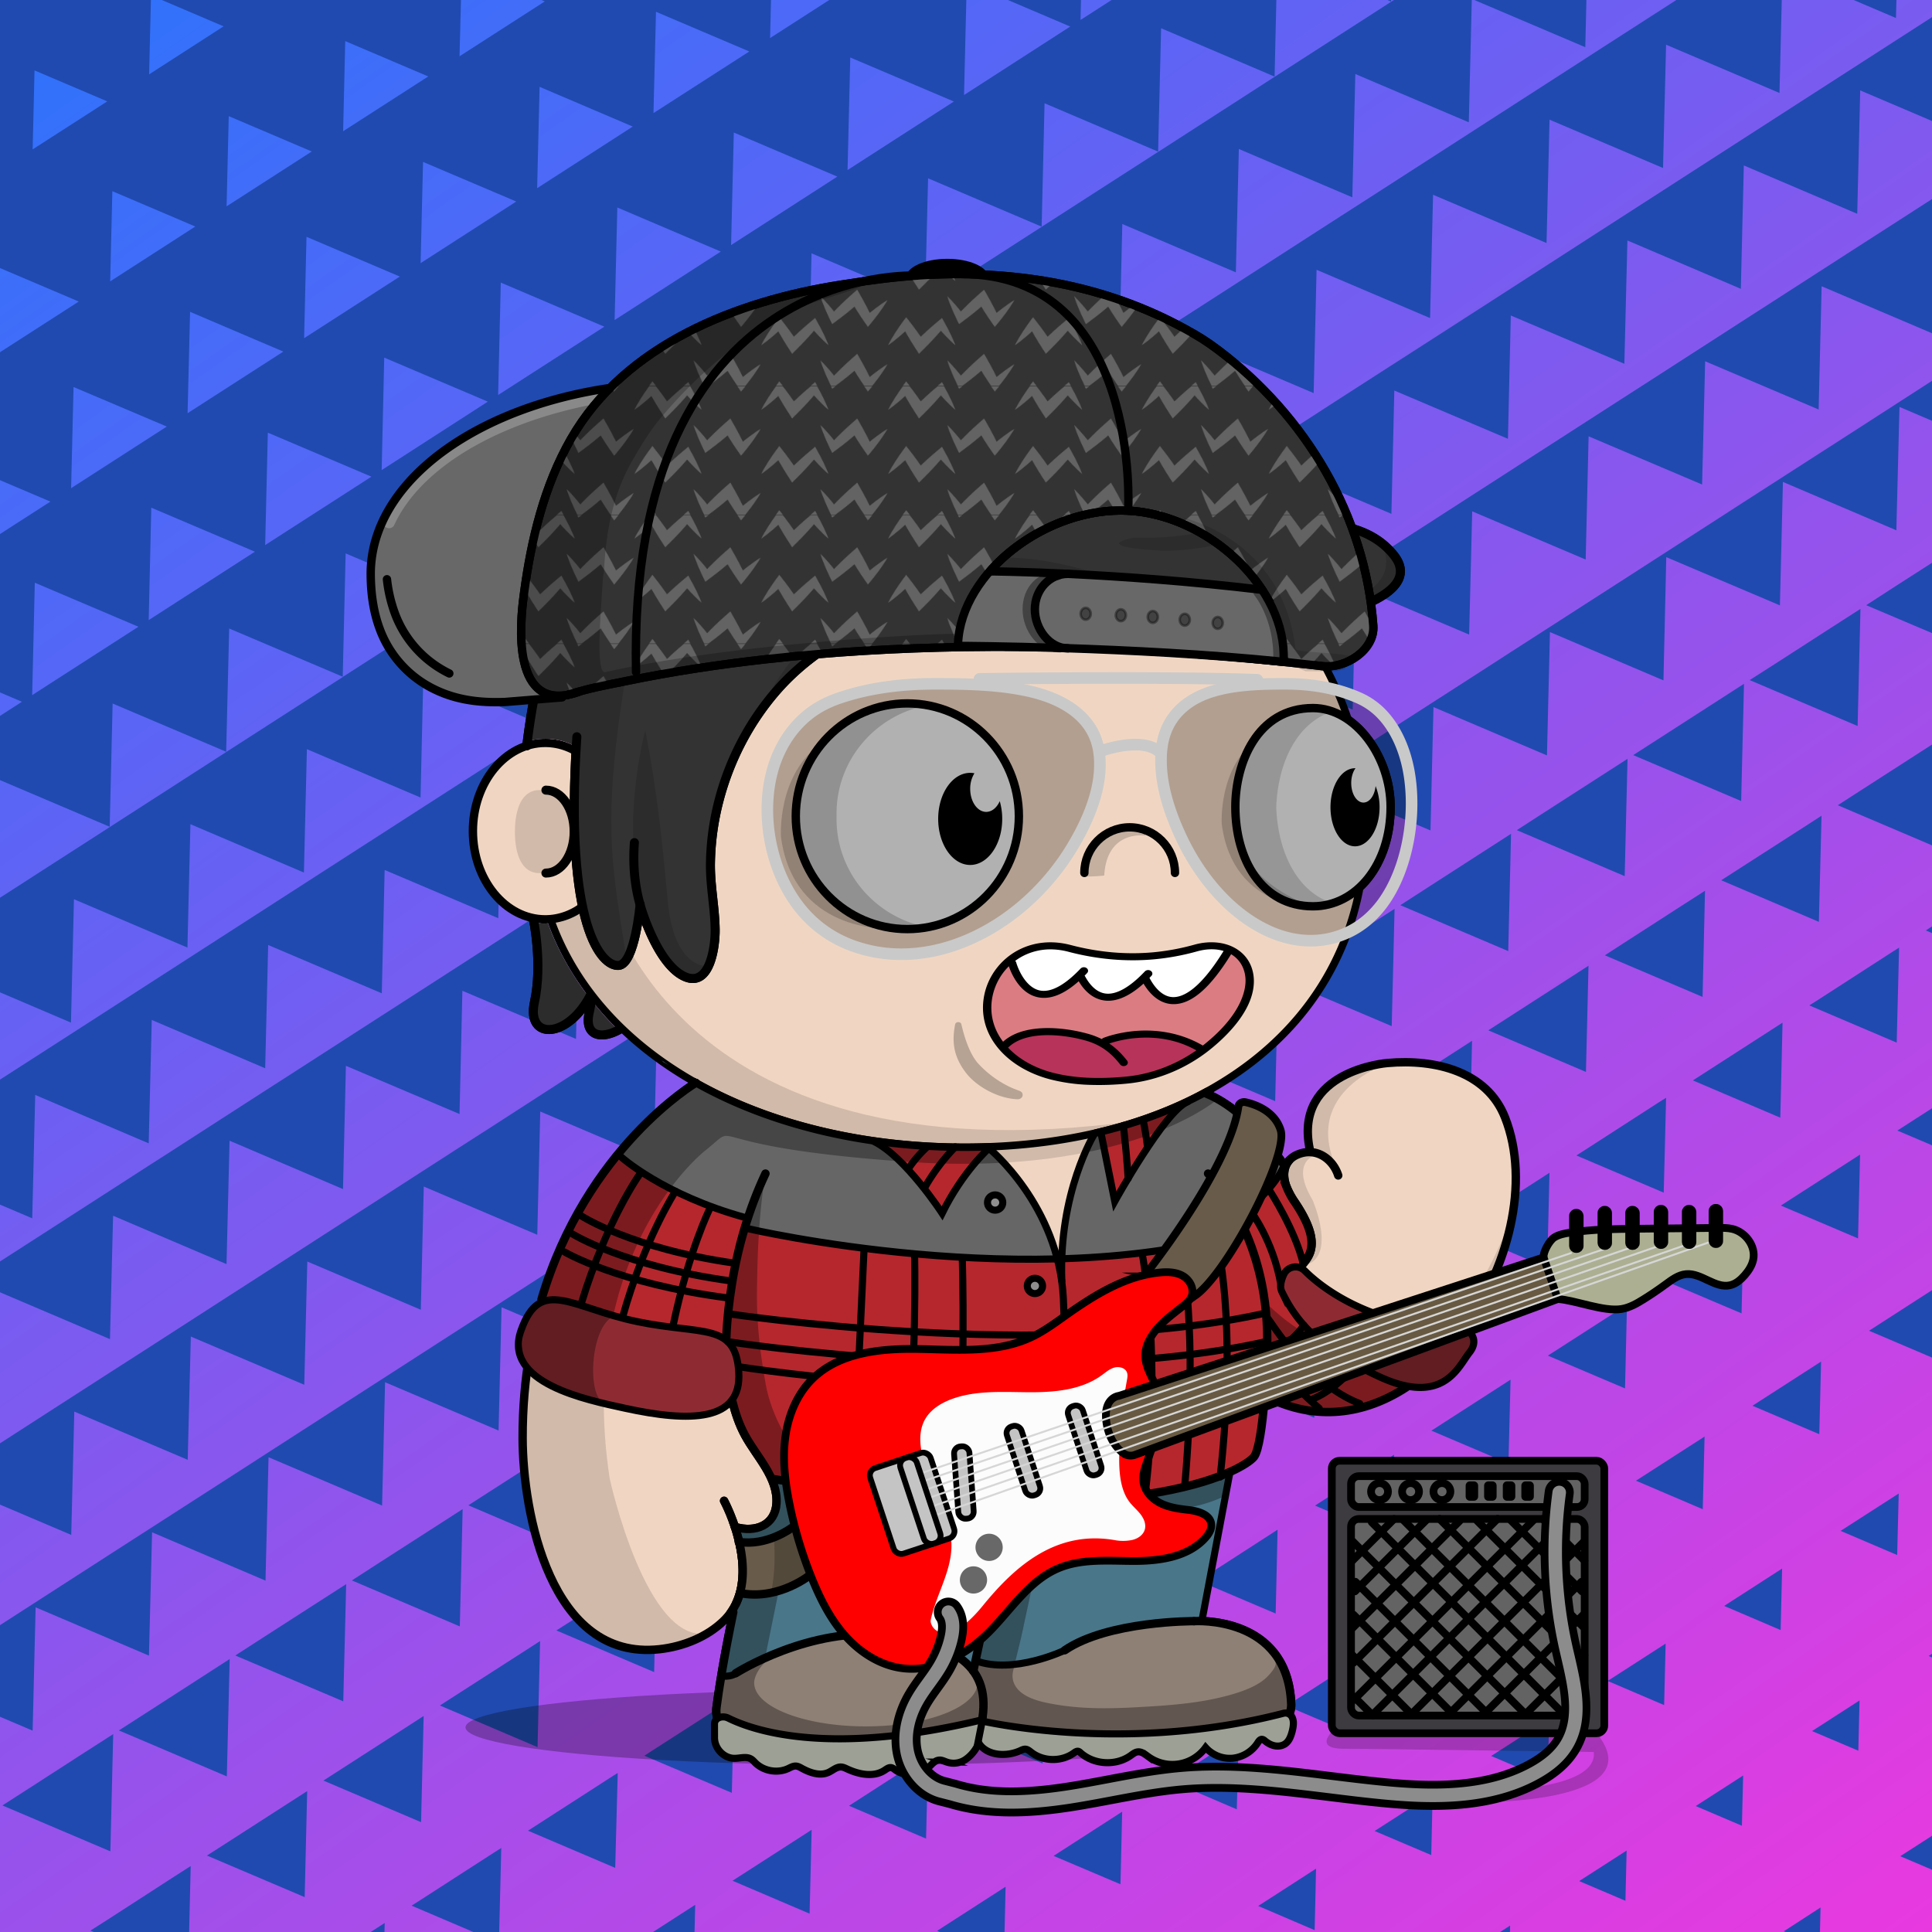 <svg xmlns="http://www.w3.org/2000/svg" xmlns:xlink="http://www.w3.org/1999/xlink" viewBox="0 0 3000 3000" width="100%" height="100%"><defs><style>.cls-1-506{fill:none;}.cls-2-506{clip-path:url(#clip-path);}.cls-3-506{fill:#204ab0;}.cls-4-506{fill:url(#linear-gradient-506);}.cls-5-506{fill:url(#linear-gradient-2-506);}.cls-6-506{fill:url(#linear-gradient-3-506);}.cls-7-506{fill:url(#linear-gradient-4-506);}.cls-8-506{fill:url(#linear-gradient-5-506);}.cls-9-506{fill:url(#linear-gradient-6-506);}.cls-1-5060-506{fill:url(#linear-gradient-7-506);}.cls-1-5061-506{fill:url(#linear-gradient-8-506);}.cls-1-5062-506{fill:url(#linear-gradient-9-506);}.cls-1-5063-506{fill:url(#linear-gradient-1-5060-506);}.cls-1-5064-506{fill:url(#linear-gradient-1-5061-506);}.cls-1-5065-506{fill:url(#linear-gradient-1-5062-506);}.cls-1-5066-506{fill:url(#linear-gradient-1-5063-506);}.cls-1-5067-506{fill:url(#linear-gradient-1-5064-506);}.cls-1-5068-506{fill:url(#linear-gradient-1-5065-506);}.cls-1-5069-506{fill:url(#linear-gradient-1-5066-506);}.cls-2-5060-506{fill:url(#linear-gradient-1-5067-506);}.cls-2-5061-506{fill:url(#linear-gradient-1-5068-506);}.cls-2-5062-506{fill:url(#linear-gradient-1-5069-506);}.cls-2-5063-506{fill:url(#linear-gradient-2-5060-506);}.cls-2-5064-506{fill:url(#linear-gradient-2-5061-506);}.cls-2-5065-506{fill:url(#linear-gradient-2-5062-506);}.cls-2-5066-506{fill:url(#linear-gradient-2-5063-506);}.cls-2-5067-506{fill:url(#linear-gradient-2-5064-506);}.cls-2-5068-506{fill:url(#linear-gradient-2-5065-506);}.cls-2-5069-506{fill:url(#linear-gradient-2-5066-506);}.cls-3-5060-506{fill:url(#linear-gradient-2-5067-506);}.cls-3-5061-506{fill:url(#linear-gradient-2-5068-506);}.cls-3-5062-506{fill:url(#linear-gradient-2-5069-506);}.cls-3-5063-506{fill:url(#linear-gradient-3-5060-506);}.cls-3-5064-506{fill:url(#linear-gradient-3-5061-506);}.cls-3-5065-506{fill:url(#linear-gradient-3-5062-506);}.cls-3-5066-506{fill:url(#linear-gradient-3-5063-506);}</style><clipPath id="clip-path"><rect class="cls-1-506" y="-642.9" width="3000" height="4285.81"/></clipPath><linearGradient id="linear-gradient-506" x1="2963.62" y1="3634.39" x2="38.2" y2="-511.34" gradientUnits="userSpaceOnUse"><stop offset="0" stop-color="#ff32dc"/><stop offset="1" stop-color="#1a79ff"/></linearGradient><linearGradient id="linear-gradient-2-506" x1="2971.56" y1="3628.23" x2="46.59" y2="-516.88" xlink:href="#linear-gradient-506"/><linearGradient id="linear-gradient-3-506" x1="2979.89" y1="3622.63" x2="54.74" y2="-522.73" xlink:href="#linear-gradient-506"/><linearGradient id="linear-gradient-4-506" x1="2988.61" y1="3617.44" x2="62.75" y2="-528.92" xlink:href="#linear-gradient-506"/><linearGradient id="linear-gradient-5-506" x1="2996.44" y1="3611.19" x2="71.13" y2="-534.4" xlink:href="#linear-gradient-506"/><linearGradient id="linear-gradient-6-506" x1="2125.92" y1="4224.28" x2="-798.67" y2="79.71" xlink:href="#linear-gradient-506"/><linearGradient id="linear-gradient-7-506" x1="2302.54" y1="4101.63" x2="-623.27" y2="-44.66" xlink:href="#linear-gradient-506"/><linearGradient id="linear-gradient-8-506" x1="2312.69" y1="4098.67" x2="-615.57" y2="-51.1" xlink:href="#linear-gradient-506"/><linearGradient id="linear-gradient-9-506" x1="2479.62" y1="3979.69" x2="-448.09" y2="-169.3" xlink:href="#linear-gradient-506"/><linearGradient id="linear-gradient-1-5060-506" x1="2488.08" y1="3974.42" x2="-439.91" y2="-174.96" xlink:href="#linear-gradient-506"/><linearGradient id="linear-gradient-1-5061-506" x1="2494.11" y1="3965.51" x2="-431.08" y2="-179.9" xlink:href="#linear-gradient-506"/><linearGradient id="linear-gradient-1-5062-506" x1="2652.07" y1="3851.18" x2="-271.39" y2="-291.77" xlink:href="#linear-gradient-506"/><linearGradient id="linear-gradient-1-5063-506" x1="2662.37" y1="3848.63" x2="-263.97" y2="-298.41" xlink:href="#linear-gradient-506"/><linearGradient id="linear-gradient-1-5064-506" x1="2669.31" y1="3841.01" x2="-255.46" y2="-303.81" xlink:href="#linear-gradient-506"/><linearGradient id="linear-gradient-1-5065-506" x1="2679.69" y1="3838.26" x2="-247.52" y2="-310.01" xlink:href="#linear-gradient-506"/><linearGradient id="linear-gradient-1-5066-506" x1="2685.84" y1="3829.69" x2="-239.08" y2="-315.34" xlink:href="#linear-gradient-506"/><linearGradient id="linear-gradient-1-5067-506" x1="2827.75" y1="3727.47" x2="-95.87" y2="-415.73" xlink:href="#linear-gradient-506"/><linearGradient id="linear-gradient-1-5068-506" x1="2837.47" y1="3723.88" x2="-88.11" y2="-422.09" xlink:href="#linear-gradient-506"/><linearGradient id="linear-gradient-1-5069-506" x1="2844.05" y1="3715.91" x2="-79.66" y2="-427.41" xlink:href="#linear-gradient-506"/><linearGradient id="linear-gradient-2-5060-506" x1="2854.78" y1="3713.73" x2="-71.89" y2="-433.78" xlink:href="#linear-gradient-506"/><linearGradient id="linear-gradient-2-5061-506" x1="3005.22" y1="3606.14" x2="79.19" y2="-540.46" xlink:href="#linear-gradient-506"/><linearGradient id="linear-gradient-2-5062-506" x1="3012.43" y1="3599.01" x2="87.64" y2="-545.84" xlink:href="#linear-gradient-506"/><linearGradient id="linear-gradient-2-5063-506" x1="3019.58" y1="3591.71" x2="96.08" y2="-551.31" xlink:href="#linear-gradient-506"/><linearGradient id="linear-gradient-2-5064-506" x1="3181.53" y1="3483.17" x2="254.53" y2="-664.81" xlink:href="#linear-gradient-506"/><linearGradient id="linear-gradient-2-5065-506" x1="3190.25" y1="3478.22" x2="262.65" y2="-670.62" xlink:href="#linear-gradient-506"/><linearGradient id="linear-gradient-2-5066-506" x1="3194.04" y1="3466.18" x2="271.85" y2="-674.98" xlink:href="#linear-gradient-506"/><linearGradient id="linear-gradient-2-5067-506" x1="3355.12" y1="3356.4" x2="430.86" y2="-787.7" xlink:href="#linear-gradient-506"/><linearGradient id="linear-gradient-2-5068-506" x1="3364.61" y1="3352.47" x2="438.65" y2="-794.04" xlink:href="#linear-gradient-506"/><linearGradient id="linear-gradient-2-5069-506" x1="3530.35" y1="3231.79" x2="606.73" y2="-911.41" xlink:href="#linear-gradient-506"/><linearGradient id="linear-gradient-3-5060-506" x1="3538.75" y1="3226.33" x2="614.72" y2="-917.45" xlink:href="#linear-gradient-506"/><linearGradient id="linear-gradient-3-5061-506" x1="3706.84" y1="3109.27" x2="781.91" y2="-1035.77" xlink:href="#linear-gradient-506"/><linearGradient id="linear-gradient-3-5062-506" x1="3884.09" y1="2987.56" x2="957" y2="-1160.55" xlink:href="#linear-gradient-506"/><linearGradient id="linear-gradient-3-5063-506" x1="2874.53" y1="3697.08" x2="-50.75" y2="-448.46" xlink:href="#linear-gradient-506"/></defs><g class="cls-2-506"><rect class="cls-3-506" y="-642.9" width="3000" height="4285.81"/><polygon class="cls-4-506" points="-367.4 2760.15 -252.68 2686.33 -186.75 2643.64 -71.93 2569.82 -5.89 2527.34 108.94 2453.32 175.08 2410.73 290 2336.8 356.04 2294.32 470.87 2220.3 536.8 2177.82 651.53 2103.9 717.77 2061.2 832.6 1987.27 898.63 1944.69 1013.46 1870.77 1079.5 1828.29 1194.32 1754.26 1260.46 1711.67 1375.19 1637.76 1441.21 1595.27 1556.05 1521.24 1622.08 1478.76 1736.9 1404.73 1802.94 1362.26 1917.77 1288.43 1983.81 1245.74 2098.74 1171.93 2164.67 1129.23 2279.49 1055.42 2345.64 1012.73 2460.36 938.9 2526.6 896.32 2641.33 822.4 2707.36 779.81 2822.29 705.89 2888.33 663.4 3003.05 589.38 3069.09 546.9 3184.02 472.87 3250.16 430.18 3364.88 356.37 3430.92 313.88 3611.78 197.26 3371.3 94.95 3366.45 286.33 3190.33 211.56 3185.49 403.05 3009.47 327.97 3004.63 519.45 2828.6 444.48 2823.97 635.86 2647.74 560.99 2643.01 752.37 2466.78 677.5 2462.25 868.87 2286.02 794 2281.28 985.39 2105.05 910.51 2100.42 1101.89 1924.29 1027.03 1919.46 1218.4 1743.32 1143.42 1738.59 1334.92 1562.46 1259.83 1557.62 1451.42 1381.5 1376.56 1376.97 1567.72 1200.63 1492.86 1195.89 1684.34 1019.77 1609.47 1015.14 1800.84 838.91 1725.97 834.28 1917.35 658.04 1842.48 653.41 2033.76 477.18 1958.89 472.45 2150.26 296.31 2075.39 291.48 2266.78 115.35 2191.9 110.62 2383.39 -65.62 2308.42 -70.25 2499.79 -246.37 2424.92 -251 2616.3 -427.35 2541.43 -431.87 2732.81 -608.21 2657.95 -614.51 2919.35 -433.65 2802.74 -367.4 2760.15"/><polygon class="cls-5-506" points="-504.2 2565.94 -373.09 2481.5 -323.24 2449.53 -192.12 2364.99 -142.59 2333.02 -11.25 2248.47 38.38 2216.41 169.5 2131.97 219.35 2100 350.48 2015.46 400.21 1983.49 531.34 1898.95 581.08 1866.99 712.19 1782.44 761.94 1750.58 892.96 1665.93 942.79 1633.96 1073.92 1549.63 1123.65 1517.46 1254.89 1432.91 1304.52 1400.94 1435.76 1316.61 1485.49 1284.44 1616.62 1200 1666.35 1167.93 1797.47 1083.49 1847.32 1051.41 1978.44 967.08 2028.07 935.02 2159.2 850.58 2208.84 818.61 2340.06 734.07 2389.8 702 2520.93 617.56 2570.66 585.6 2701.79 501.05 2751.53 469.08 2882.75 384.54 2932.5 352.57 3063.72 268.04 3113.35 236.07 3244.59 151.52 3294.22 119.55 3475.08 3.05 3250.48 -92.64 3245.74 98.94 3069.51 23.87 3064.78 215.46 2888.54 140.38 2883.91 331.97 2707.78 256.88 2703.16 448.47 2527.02 373.4 2522.29 564.88 2345.95 489.9 2341.54 681.39 2165.09 606.41 2160.57 797.9 1984.22 722.93 1979.6 914.3 1803.36 839.43 1798.74 1030.81 1622.5 955.94 1617.77 1147.32 1441.64 1072.24 1437.02 1263.83 1260.67 1188.96 1256.15 1380.33 1079.81 1305.36 1075.18 1496.85 899.05 1421.88 894.42 1613.25 717.99 1538.49 713.56 1729.86 537.12 1654.99 532.6 1846.38 356.46 1771.3 351.74 1962.88 175.6 1887.8 170.76 2079.39 -5.47 2004.32 -10.1 2195.89 -186.33 2120.82 -190.96 2312.3 -367.09 2237.33 -371.82 2428.71 -548.06 2353.84 -552.58 2545.22 -729.02 2470.35 -734.8 2714.52 -553.94 2597.89 -504.2 2565.94"/><polygon class="cls-6-506" points="-641.01 2371.72 -493.37 2276.65 -459.94 2255.11 -312.52 2160.04 -279.18 2138.59 -131.66 2043.64 -98.43 2022.19 49.21 1927.13 82.55 1905.68 230.18 1810.51 263.5 1789.17 410.94 1694.11 444.37 1672.66 591.91 1577.61 625.23 1556.15 772.76 1461.09 806.1 1439.64 953.62 1344.69 986.96 1323.14 1134.49 1228.08 1167.82 1206.62 1315.24 1111.67 1348.69 1090.22 1496.32 995.16 1529.55 973.72 1677.08 878.76 1710.62 857.31 1858.04 762.25 1891.27 740.8 2038.9 645.75 2072.13 624.19 2219.88 529.23 2253.21 507.78 2400.74 412.72 2434.07 391.17 2581.49 296.22 2614.72 274.77 2762.47 179.6 2795.59 158.25 2943.22 63.2 2976.55 41.75 3124.09 -53.31 3157.52 -74.76 3338.38 -191.28 3129.76 -280.02 3124.93 -88.64 2948.79 -163.52 2944.06 27.97 2767.83 -47 2763.2 144.37 2587.07 69.4 2582.34 260.88 2406.1 185.81 2401.47 377.39 2225.24 302.42 2220.61 493.9 2044.37 418.93 2039.85 610.41 1863.51 535.33 1858.89 726.92 1682.65 651.95 1677.92 843.43 1501.78 768.35 1497.06 959.93 1320.93 884.86 1316.3 1076.45 1139.96 1001.37 1135.43 1192.85 958.99 1117.98 954.37 1309.37 778.34 1234.39 773.71 1425.76 597.27 1350.89 592.84 1542.38 416.41 1467.4 411.77 1658.79 235.65 1583.81 230.91 1775.4 54.68 1700.21 50.05 1891.8 -126.19 1816.82 -130.82 2008.31 -307.05 1933.34 -311.67 2124.82 -487.91 2049.84 -492.53 2241.32 -668.78 2166.35 -673.4 2357.84 -849.74 2282.86 -855.21 2509.68 -674.24 2393.06 -641.01 2371.72"/><polygon class="cls-7-506" points="-777.71 2177.4 -613.67 2071.82 -596.85 2060.88 -432.81 1955.31 -415.99 1944.37 -251.95 1838.8 -235.12 1827.87 -71.09 1722.29 -54.26 1711.35 109.99 1605.68 126.81 1594.85 290.64 1489.27 307.57 1478.34 471.5 1372.76 488.43 1361.84 652.37 1256.26 669.4 1245.32 833.23 1139.85 850.26 1128.92 1014.1 1023.24 1031.13 1012.4 1195.06 906.84 1211.98 896.01 1376.03 790.23 1392.85 779.39 1556.78 673.82 1573.71 662.88 1737.76 557.42 1754.57 546.48 1918.61 440.9 1935.44 429.97 2099.47 324.29 2116.41 313.46 2280.34 207.89 2297.26 196.95 2461.2 91.37 2478.03 80.44 2642.06 -25.13 2658.88 -36.07 2823.03 -141.64 2839.85 -152.58 3003.79 -258.15 3020.82 -269.08 3201.69 -385.6 3008.83 -467.67 3004.21 -276.03 2827.98 -351.1 2823.35 -159.52 2647.11 -234.59 2642.48 -43.01 2466.25 -118.09 2461.62 73.3 2285.39 -1.68 2280.76 189.91 2104.52 114.93 2099.89 306.41 1923.66 231.33 1919.03 422.92 1742.7 347.85 1738.17 539.33 1561.72 464.35 1557.2 655.94 1380.86 580.86 1376.23 772.34 1200.11 697.27 1195.37 888.86 1019.13 813.88 1014.72 1005.36 838.27 930.39 833.65 1121.87 657.42 1046.8 652.99 1238.38 476.55 1163.3 471.92 1354.89 295.69 1279.81 291.06 1471.4 114.83 1396.32 110.2 1587.91 -66.04 1512.72 -70.67 1704.31 -247.01 1629.34 -251.53 1820.92 -427.97 1745.85 -432.38 1937.33 -608.73 1862.25 -613.25 2053.73 -789.7 1978.86 -794.22 2170.34 -970.56 2095.38 -975.5 2304.74 -794.64 2188.23 -777.71 2177.4"/><polygon class="cls-8-506" points="-914.62 1982.97 -734.18 1866.88 -733.54 1866.57 -553.32 1750.37 -552.68 1749.94 -372.45 1633.86 -371.82 1633.55 -191.38 1517.35 -190.96 1517.04 -10.62 1400.85 -9.99 1400.43 170.34 1284.33 170.76 1284.02 351.21 1167.82 351.63 1167.51 532.07 1051.41 532.49 1050.99 712.83 934.91 713.46 934.49 893.8 818.3 894.42 817.98 1074.66 701.89 1075.08 701.47 1255.62 585.38 1256.15 584.96 1436.38 468.88 1437.02 468.46 1617.24 352.37 1617.88 351.94 1798.32 235.85 1798.74 235.65 1979.08 119.35 1979.5 119.13 2159.84 2.94 2160.46 2.63 2340.9 -113.67 2341.32 -113.88 2521.77 -230.07 2522.19 -230.49 2702.63 -346.48 2703.05 -346.9 2883.39 -462.99 2884.02 -463.41 3064.78 -579.87 2888.11 -655.16 2883.39 -463.57 2707.26 -538.6 2702.63 -347.01 2526.4 -422.08 2521.56 -230.6 2345.53 -305.68 2340.9 -114.09 2164.67 -189.17 2160.04 2.42 1983.6 -72.45 1979.17 118.93 1802.94 43.85 1798.32 235.43 1621.98 160.36 1617.46 351.94 1441.12 276.87 1436.38 468.46 1260.15 393.37 1255.52 584.85 1079.39 509.68 1074.66 701.37 898.42 626.4 893.9 817.77 717.55 742.9 712.93 934.38 536.7 859.31 532.18 1050.79 355.84 975.92 351.21 1167.3 174.87 1092.43 170.34 1283.8 -5.89 1208.84 -10.62 1400.32 -186.75 1325.24 -191.38 1516.82 -367.73 1441.74 -372.24 1633.33 -548.69 1558.26 -553.21 1749.85 -729.55 1674.76 -734.07 1866.35 -910.41 1791.27 -914.83 1982.76 -1091.28 1907.79 -1095.8 2099.79 -915.04 1983.28 -914.62 1982.97"/><polygon class="cls-9-506" points="-126.71 1021.34 -131.02 1196 34.07 1089.69 -126.71 1021.34"/><polygon class="cls-1-5060-506" points="54.04 904.84 49.95 1079.39 214.93 973.19 54.04 904.84"/><polygon class="cls-1-5061-506" points="-66.67 717.24 -70.45 874.65 78.23 778.87 -66.67 717.24"/><polygon class="cls-1-5062-506" points="234.91 788.33 230.91 962.88 395.8 856.67 234.91 788.33"/><polygon class="cls-1-5063-506" points="114.19 600.94 110.41 758.04 258.99 662.36 114.19 600.94"/><polygon class="cls-1-5064-506" points="-6.53 413.45 -9.78 553.21 122.29 468.24 -6.53 413.45"/><polygon class="cls-1-5065-506" points="415.88 671.82 411.77 846.37 576.76 740.17 415.88 671.82"/><polygon class="cls-1-5066-506" points="295.16 484.23 291.27 641.64 439.95 545.95 295.16 484.23"/><polygon class="cls-1-5067-506" points="174.45 296.84 171.09 436.91 303.26 351.74 174.45 296.84"/><polygon class="cls-1-5068-506" points="53.62 109.36 50.68 231.97 166.56 157.41 53.62 109.36"/><polygon class="cls-1-5069-506" points="-67.09 -78.13 -69.83 27.03 29.65 -37.02 -67.09 -78.13"/><polygon class="cls-2-5060-506" points="596.63 555.31 592.64 729.97 757.51 623.66 596.63 555.31"/><polygon class="cls-2-5061-506" points="475.92 367.71 472.24 525.13 620.82 429.44 475.92 367.71"/><polygon class="cls-2-5062-506" points="355.2 180.34 351.84 320.4 484.12 235.23 355.2 180.34"/><polygon class="cls-2-5063-506" points="234.49 -7.15 231.55 115.46 347.21 40.91 234.49 -7.15"/><polygon class="cls-2-5064-506" points="777.61 438.8 773.5 613.36 938.38 507.25 777.61 438.8"/><polygon class="cls-2-5065-506" points="656.89 251.42 653.1 408.62 801.68 312.93 656.89 251.42"/><polygon class="cls-2-5066-506" points="536.07 63.83 532.8 203.79 664.99 118.71 536.07 63.83"/><polygon class="cls-2-5067-506" points="958.57 322.19 954.37 496.95 1119.24 390.64 958.57 322.19"/><polygon class="cls-2-5068-506" points="837.85 134.8 834.07 292.22 982.55 196.53 837.85 134.8"/><polygon class="cls-2-5069-506" points="717.13 -52.69 713.56 87.38 845.95 2.21 717.13 -52.69"/><polygon class="cls-3-5060-506" points="1139.43 205.78 1135.23 380.55 1300.21 274.24 1139.43 205.78"/><polygon class="cls-3-5061-506" points="1018.61 18.29 1014.72 175.61 1163.51 79.92 1018.61 18.29"/><polygon class="cls-3-5062-506" points="1320.29 89.27 1316.08 264.03 1481.17 157.63 1320.29 89.27"/><polygon class="cls-3-5063-506" points="1199.58 -98.21 1195.8 59.09 1344.37 -36.49 1199.58 -98.21"/><polygon class="cls-3-5064-506" points="1501.16 -27.23 1496.95 147.53 1661.83 41.22 1501.16 -27.23"/><polygon class="cls-3-5065-506" points="1682.02 -143.75 1677.81 31.02 1842.9 -75.18 1682.02 -143.75"/><path class="cls-3-5066-506" d="M4852.05,2222.3l127.14-81.92-263.94-112.3,127.34-81.92-264-112.4L4705.79,1752l-263.94-112.51L4569,1557.52l-263.83-112.3,127.23-81.92-264.14-112.4,127.45-82.13-264.14-112.2,127.23-81.91L3894.85,862.14l127.23-81.8L3758.15,668l127.24-82.12L3621.45,473.6l127.14-81.91L3492,282.43l-4.73,191.5L3311,399.05l-4.63,191.49-176.23-75-4.73,191.38-175.92-75.07-4.84,191.58-176.13-75.08L2763.83,940l-176.45-74.87L2583,1056.47l-176.24-75L2402.11,1173l-176.24-75.07-4.63,191.59L2045,1214.4l-4.74,191.49-176.23-75-4.73,191.59-176.14-75.07L1678.45,1639l-176.24-75.09-4.42,191.39-176.44-74.88-4.63,191.49-176.13-75L1136,1988.33l-176.34-74.76-4.52,191.37-176.34-75-4.63,191.38-176.24-75-4.63,191.48L417,2262.77l-4.73,191.59-176.13-75-4.84,191.48-176-75-4.63,191.48-176.23-75-4.63,191.48-176.45-75.07L-311,2920.41l-176.45-75.09-6.63,278.86,127.25-82L-373.71,3329l127.23-82-6.94,286.85L-126.08,3452l-7,287,127.23-82.13-6.95,286.86,127.25-82-6.73,286.95,127.23-82L228,4353.32,355.2,4271.4l-6.73,286.86,127.24-82-7.16,287,127.35-82.13-7,286.86L716.09,4886l-6.73,286.76,180.86-116.29,180.86-116.63,65.61-42.26,115.25-74.24,65.62-42.17L1432.8,4707l65.62-42.28,115.25-74.24,65.72-42.26,115.14-74.24,65.62-42.28,115.35-74.23,65.61-42.27,115.26-74.25,65.5-42.26,115.46-74.24,65.62-42.28L2518.08,4008l65.62-42.27,115.36-74.25,65.61-42.37,115.25-74.24,65.62-42.27,115.24-74.13,65.51-42.16L3241.65,3542l65.6-42.28,115.25-74.12,65.62-42.28,115.24-74.34,65.73-42.27,115.14-74.13,65.72-42.28,115.25-74.34,65.51-42.16L4146,2959.51l65.82-42.37L4327,2843l65.51-42.28,115.15-74.23,65.61-42.27L4688.55,2610l65.82-42.28,180.75-116.51,180.76-116.29ZM687.48,3775.09l90-57.94-2.32,95.36Zm180.86-116.41,90-57.94L956.15,3696Zm180.87-116.62,90.11-58-2.41,95.48Zm181.08-116.5,89.9-57.94-2.32,95.37ZM1410.94,3309l90-57.93-2.1,95.37Zm181-116.4,89.9-57.94-2.1,95.37Zm180.75-116.41,90.12-58-2.21,95.26Zm181.07-116.61,89.8-57.94-2.2,95.49Zm180.76-116.4,90.11-58-2.21,95.36Zm181-116.51,90-58-2.32,95.48Zm180.86-116.51,90-58-2.32,95.49Zm180.87-116.5,90-58-2.31,95.47Zm180.86-116.52,90.21-58-2.41,95.48Zm181-116.51,89.91-57.94-2.11,95.38Zm180.76-116.5,90.11-58.05-2.21,95.48Zm180.86-116.52,90-57.83-2.22,95.27Zm180.86-116.5,90.23-58-2.32,95.38Zm181-116.51,89.9-57.94-2.32,95.37Zm180.86-116.41,90.11-58.14-2.42,95.58Zm-214-33.74-103.67-44.17,106.41-68.56ZM3548.48,1761l-103.68-44.17,106.42-68.56ZM3367.62,1877.5l-103.9-44.16,106.63-68.57ZM3186.75,1994l-103.68-44.16,106.42-68.55Zm-180.86,116.52-103.68-44.17,106.41-68.56ZM2825,2227l-103.79-44.15,106.52-68.57Zm-181,116.51-103.67-44.27,106.52-68.55ZM2463.2,2460.05l-103.68-44.38,106.31-68.46Zm-181,116.5-103.68-44.37L2285,2463.73Zm-180.65,116.3-103.9-44.06,106.42-68.56ZM1920.5,2809.47l-103.57-44.27,106.42-68.46Zm-180.65,116.39L1636,2881.81l106.52-68.66Zm-181,116.52-103.78-44.17,106.41-68.55Zm-181,116.51-103.68-44.16,106.41-68.57Zm-180.86,116.5-103.68-44.16,106.41-68.55Zm-180.87,116.52-103.78-44.17,106.52-68.56Zm-180.86,116.5-103.68-44.16L838,3395.69ZM654.47,3624.92l-103.68-44.16,106.41-68.55Zm-60,304.11-87.8-37.44,90-58.05Zm229.76,40.38,73.6-47.54-1.78,78Zm180.86-116.52,73.61-47.42-1.79,78Zm180.86-116.5,73.6-47.33-1.88,77.93ZM1367,3619.88l73.39-47.32-1.78,78Zm180.76-116.52,73.71-47.52-1.89,78.23Zm180.75-116.5,73.61-47.32-1.68,78Zm181-116.41,73.6-47.42-1.78,77.82Zm181-116.61,73.6-47.42-2,78.13Zm180.86-116.51L2344.9,2990l-1.79,78Zm180.76-116.41,73.71-47.42-1.89,78Zm181-116.5,73.61-47.42-1.9,78ZM2813.77,2688l73.72-47.53-1.9,78Zm181-116.61,73.6-47.44-1.78,78ZM3175.61,2455l73.61-47.53-1.69,78Zm181-116.62,73.61-47.42-1.79,78Zm181-116.5,73.61-47.33-1.9,77.92Zm180.65-116.41,73.82-47.53-1.89,78.13Zm181-116.51,73.61-47.53-1.9,78.23Zm180.76-116.51,73.71-47.32-1.89,78ZM3910.2,1528l-103.68-44.06,106.41-68.67Zm-301.68-70.87-119.66-51,122.92-79.18Zm-180.75,116.3-119.68-50.9,122.83-79.07ZM3246.9,1689.9,3127.24,1639,3250,1559.94ZM3066,1806.52l-119.77-51,122.92-79.08ZM2885.17,1923l-119.87-51,123-79.18Zm-180.86,116.4-119.88-50.89,122.93-79.07Zm-181,116.52-119.78-50.9L2526.4,2026Zm-181,116.5-119.66-50.9,122.92-79.17ZM2161.51,2389,2042,2337.86l122.71-79.08Zm-180.64,116.5L1861,2454.58l122.82-79.29ZM1799.79,2622l-119.66-51,122.81-79.17ZM1619,2738.38l-119.77-51,122.82-78.86Zm-181,116.61-119.67-51,122.81-79.18Zm-180.86,116.52-119.68-51.1,122.83-79.08ZM1076.34,3088l-119.77-51,122.93-79.19ZM895.48,3204.52l-119.77-51.1,122.82-79.07ZM714.61,3321l-119.87-51,123-79.17ZM533.75,3437.43l-119.87-51,123-79.08Zm-60.15,303.9-103.78-44.06,106.41-68.56Zm243.53,297.06-2,78-71.82-30.5ZM780,4280.24l57.21-36.81L836,4303.89Zm180.86-116.52,57.41-36.8-1.47,60.57ZM1142,4047.22l57.2-36.81-1.48,60.57Zm180.85-116.51,57.1-36.8-1.47,60.56Zm180.77-116.41,57.31-36.91-1.48,60.57Zm180.85-116.5,57.32-36.81-1.48,60.46Zm181-116.51,57.21-36.91-1.47,60.57Zm180.87-116.61,57.2-36.81-1.37,60.57Zm180.86-116.41,57.2-36.91-1.46,60.56ZM2408,3231.76l57.3-36.91-1.47,60.57Zm180.86-116.51,57.2-36.7-1.48,60.46Zm181.07-116.4,57-36.91-1.47,60.56Zm180.75-116.52,57.21-36.79-1.47,60.46Zm180.76-116.5,57.41-36.92-1.57,60.57Zm181.08-116.51,57.2-36.91-1.48,60.67Zm180.85-116.51,57.21-37-1.47,60.67Zm180.87-116.51,57.2-36.81L3730,2440Zm180.86-116.51,57.1-36.8-1.37,60.57ZM4036,2183.38l57.31-36.9-1.68,60.57Zm180.87-116.61L4274,2030l-1.58,60.67Zm-427.35-726.18-119.66-51,122.82-79.19ZM3487.7,1269.5l-135.54-57.72,12-7.79,115.35-74.34,12-7.57ZM3307.05,1386l-135.65-57.83,11.89-7.68,115.34-74.24,11.78-7.68Zm-180.86,116.51-135.76-57.73,12.09-7.89,115.26-74.23,11.77-7.57Zm-181,116.5-135.74-57.83,12.2-7.68,115.13-74.34,12.1-7.68Zm-180.75,116.52-135.75-57.85,12-7.77,115.13-74.14,12.1-7.78Zm-181,116.4-135.64-57.73,11.87-7.57L2575,1712.2l12.1-7.58Zm-181,116.4-135.65-57.62,12-7.79,115.26-74.12,12-7.79ZM2221.66,2085,2086,2027.23l12-7.77,115.24-74.25,12.2-7.77Zm-180.86,116.5-135.65-57.72,12-7.79,115.36-74.23,11.87-7.78ZM1860,2317.88l-135.75-57.63,12-7.78,115.25-74.23,12-7.57Zm-181,116.62-135.75-57.74,12-7.78,115.35-74.24,12-7.77Zm-180.76,116.39-135.74-57.61,12-7.79,115.25-74.24,12-7.67Zm-181,116.52-135.86-57.74,12.09-7.67,115.35-74.24,11.89-7.78Zm-180.86,116.51-135.85-57.63,12.09-7.88L1128,2644.27l12-7.78Zm-181.08,116.5L819.87,2842.7l12.09-7.79,115.15-74.23L959.2,2753ZM774.76,3016.93l-135.65-57.84,11.89-7.57,115.14-74.23,12.2-7.78Zm-181,116.51-135.64-57.83,12-7.68,115.13-74.13,12.1-7.79ZM412.93,3250l-135.75-57.83,12-7.68,115.47-74.34,11.78-7.68Zm-60,303.89L233,3503.05l122.92-79.18Zm563.93,920.61,40.8-26.18-1,43.11Zm180.76-116.4,41-26.29-1.06,43.11Zm181.08-116.51,40.79-26.39-1,43.32ZM1459.3,4125l41.13-26.4-1.17,43.22Zm181-116.51,40.9-26.29-1,43.12Zm181-116.51,40.81-26.28-1.06,43.11Zm180.86-116.5,40.8-26.3-1.05,43.22ZM2183,3659.1l40.8-26.29-.84,43Zm180.87-116.51,40.9-26.39-1.16,43.32ZM2544.69,3426l41-26.3-1,43.22Zm180.86-116.52,40.91-26.28-1.16,43.32Zm180.87-116.4,40.9-26.39-1.16,43.32Zm181.07-116.61,40.8-26.19-1.16,43.12ZM3268.35,2960l40.69-26.28-.95,43.22Zm180.86-116.5,40.8-26.19-1.05,43.11Zm180.65-116.41,41-26.29-1.06,43.12Zm181-116.51,40.91-26.28-1,43.11Zm181-116.5,40.8-26.3-1,43.11Zm180.86-116.52,40.8-26.39-1.15,43.33Zm180.86-116.51,40.8-26.28-1,43.21Zm44.17-310.72,57.2-36.91-1.47,60.57Zm-136.91-194.43,73.81-47.42-2,78Zm-136.49-194.32,90-57.94-2.32,95.38Zm-136.91-194.33,106.42-68.45-2.74,112.62Zm-136.91-194.1,123-79.29-3.15,130.19ZM3668.77,1153l-135.64-57.73,12-7.78,115.25-74.14,12-7.77ZM3547.85,965.62l-151.63-64.56,28.49-18.41L3523.55,819l28.29-18.3ZM3367,1082.12l-151.63-64.77,28.4-18.19,98.84-63.61,28.49-18.31Zm-180.65,116.31L3034.49,1134l28.39-18.4,98.95-63.62,28.39-18.4Zm-181,116.5-151.63-64.56,28.29-18.3,98.85-63.61,28.38-18.31Zm-181,116.51-151.64-64.57,28.4-18.29,98.84-63.51,28.49-18.4ZM2643.74,1548,2492,1483.39l28.28-18.3,98.85-63.73,28.39-18.18Zm-181.07,116.51L2311,1599.9l28.29-18.2,99.05-63.82,28.29-18.29ZM2281.81,1781l-151.63-64.56,28.39-18.29,98.84-63.72,28.4-18.3ZM2101,1897.48l-151.85-64.56,28.61-18.31,98.84-63.72,28.39-18.29ZM1920.08,2014l-151.63-64.57,28.4-18.29,98.84-63.72,28.18-18.09Zm-180.75,116.3-151.74-64.36,28.29-18.29,98.95-63.73,28.29-18.29Zm-181,116.72-151.73-64.57,28.49-18.3,98.85-63.82,28.28-18.2Zm-180.86,116.4-151.64-64.57,28.19-18.18,99-63.72,28.28-18.31ZM1196.64,2480l-151.74-64.67,28.29-18.19,99-63.72,28.39-18.4Zm-180.87,116.41-151.84-64.67,28.39-18.09L991.27,2450l28.28-18.3ZM834.7,2712.94l-151.63-64.68L711.46,2630l98.85-63.51,28.38-18.3Zm-180.87,116.5L502.2,2764.88l28.4-18.3,98.95-63.72,28.29-18.29ZM473.08,2945.85l-151.73-64.56,28.38-18.2,98.85-63.62L477,2781.18ZM292.22,3062.36l-151.73-64.57,28.38-18.09,98.85-63.92,28.39-18.19ZM108.3,3300.94l115.26-74.23,12-7.78L232,3366.36,96.32,3308.62ZM-40.38,3114.3-12,3096l98.83-63.72,28.4-18.29-4,164.88Zm212.4,556L52.16,3619.46l122.92-79.08Zm123.45,74.87-2.73,112.72L189,3813.77Zm120.3,204.84-2.1,95.37-87.91-37.33Zm120.3,204.83-1.68,78-71.93-30.49Zm120.29,205-1.26,60.57-55.84-23.77Zm120.5,204.74-1,43.21L736,4591.07Zm276.76,104L1078,4653l-.63,25.76Zm180.87-116.51,24.4-15.66-.64,26Zm180.75-116.41,24.51-15.66-.64,25.86Zm180.87-116.5,24.5-15.67-.63,25.87Zm181-116.41,24.4-15.77-.64,25.87Zm180.86-116.61,24.39-15.67-.62,25.86Zm180.87-116.4,24.49-15.78-.73,25.87Zm180.86-116.61,24.5-15.68-.53,25.77Zm180.85-116.41,24.4-15.78-.63,25.87Zm181-116.51,24.3-15.77-.42,25.86Zm180.76-116.52,24.51-15.77-.75,26Zm180.86-116.5,24.61-15.78-.84,25.88Zm181-116.51,24.29-15.77-.53,25.86ZM3405,3154.26l24.5-15.77-.64,25.87Zm181-116.4,24.4-15.78-.64,25.87Zm180.76-116.61,24.5-15.67-.63,26Zm181-116.41,24.4-15.78-.64,26Zm180.86-116.51,24.5-15.88-.74,26.08Zm180.86-116.5,24.39-15.67-.62,25.86Zm180.87-116.52,24.39-15.67-.63,25.88Zm44.16-310.72,40.9-26.3-1.15,43.22Zm-684.76-1108.1L3714,978.76l11.88-7.68,115.35-74.23,12-7.79ZM3728.82,849l-151.74-64.57,28.49-18.3,99-63.72,28.17-18.3ZM3567.62,508.2l44.9-28.91L3608,661.51l-167.51-71.29,44.9-28.91ZM3386.75,624.72l44.79-29L3427.13,778l-167.61-71.3,44.79-28.81ZM3205.89,741.11l45-28.91-4.53,182.22L3078.77,823l44.57-28.6ZM3025.13,857.73l44.79-28.91-4.41,182-167.72-71.09,44.8-29Zm-181,116.5,44.8-28.8-4.42,181.91-167.61-71.29,44.69-28.6Zm-180.85,116.41,44.79-28.81-4.41,182-167.62-71.3,44.79-28.8Zm-180.87,116.51,44.8-28.81-4.42,182.13-167.51-71.4,44.59-28.82Zm-180.86,116.41,44.79-28.82L2342,1476.87l-167.62-71.3,44.8-28.91Zm-180.86,116.5,44.79-28.81-4.42,182.12-167.71-71.18,44.9-28.91Zm-181,116.51,44.8-28.81-4.42,182.13-167.61-71.29,44.69-28.82ZM1759,1673.08l44.79-28.81-4.52,182.12-167.61-71.29,44.79-28.81Zm-181,116.51,44.79-28.81-4.32,182-167.71-71.19,44.69-28.81ZM1397.26,1906.1l44.7-28.81-4.32,182.13-167.81-71.3,44.79-28.92Zm-180.85,116.51,44.79-28.92-4.63,182.12L1089,2104.63l45-28.92ZM1035.33,2139l44.9-28.8-4.31,182.22-167.82-71.3,44.9-28.91ZM854.46,2255.62l44.91-28.91-4.53,182.23-167.61-71.5,44.8-28.82ZM673.6,2372.14l44.81-28.81L714,2525.45l-167.61-71.4,44.79-28.91Zm-180.76,116.4,44.7-28.71-4.52,182-167.62-71.2,44.9-29Zm-181,116.51,44.8-28.92-4.42,182.23L184.64,2687l44.8-28.81ZM131,2721.45l44.79-28.7-4.41,182L3.78,2803.47l44.8-28.81ZM-49.84,2838.07-5,2809.15l-4.41,182.13-167.61-71.09,44.79-29Zm-263.52,169.71,82.65-53.21,44.8-28.91-4.53,182.12L-358,3036.6ZM-193,3212.52l99-63.72,28.39-18.2-4,164.78-151.74-64.57Zm120.41,204.94L42.9,3343.11l11.89-7.57-3.48,147.32-135.86-57.72Zm945.1,1367.72L897,4769.4l-.42,25.88ZM4671.08,2338.91l24.4-15.77-.63,25.86Z"/></g><defs><style>.cls-1-52{opacity:0.27;}.cls-2-52{fill:#f0d6c2;}.cls-3-52,.cls-4-52{fill:none;stroke:#000;stroke-linecap:round;stroke-miterlimit:10;}.cls-3-52{stroke-width:13px;}.cls-4-52{stroke-width:14px;}.cls-5-52{opacity:0.13;}</style></defs><g id="body_ground_shadwo-52" data-name="body ground shadwo"><ellipse class="cls-1-52" cx="1334.82" cy="2682.24" rx="612.02" ry="58.67"/></g><g id="TONE_1" data-name="TONE 1"><path class="cls-2-52" d="M1075.21,1684.92l-86.3,76.44-81.19,108.46-57.17,122.51-32.25,136.1-6.75,96.68,6.35,91.23L835,2395.21l31.39,75.86,38.09,50.13,47.54,31,78.62,9.8,53.8-18.18,39.91-27.63,14.26-12.89-9.88,50-15.22,91.24,2.66,29.33,13.85,17,51.09,17.73,78.1,16.35h75.62l66.58-5.32,48.93-8.42,52-13.82,24.82-6.52,41.94,6.07,126.13,9.16,99.75-.28,77.23-5.54,66.85-9.41,35-7.15,26.94-20.17,3.93-17.17-4.13-32.14-26.1-52.19-43.66-30.74-77-13.9,10.76-205.51s11.6-13.31,15.48-16.39,47-58.42,47-58.42l25-55.24,10.56-19.26,31.14,13.27,62.08,11.3,70.55-7.08,44-23.38,49.3-35.46,42.09-44.1,45.13-60.73,24.32-63.88,17.23-65.23,5.15-65.54-6.61-53.5-17.62-48.7-32.84-34.56-44.43-25.16-50.48-7-43.5-2.38-47.62,10.35-47.78,27.42L2036,1718.43l-4.92,39.57,4.92,33.29-26.16,5.63-11.5,8.85-4.35,6.33-38.65-58.25-40.72-31.51-40.6-26.81,31.43-17.16,63.7-49.54,45.12-49.55L2062,1514.7l25.66-53.08,19.46-60.16,22-45.61s67.57-79.84,0-202.29c-1-1.73.06-10,.06-10l-42.42-40.22-26.54-55.74-22.12-48.66-38.92-53.08-40.7-42.47-35.39-32.73-84.93-62.81-67.24-33.62-70.78-27.43-73.43-21.23L1533,712.27l-76.08-3.54-109.71,10.61-100.85,26.55-81.4,33.62-67.24,37.15-77,58.39L963.2,934.33l-61.93,81.39-29.2,69-23.37,63.1-6.32,5.84L794.78,1169l-33.87,33-22.55,52v62.59l15.25,50.65L781,1405l52.34,22.55,25.51,2.22,26.54,65.47,44.24,61.93,38.93,41.58,61.93,50.43,47.77,29.19Z"/><path class="cls-3-52" d="M1188.61,1822.33c-25.84,55.2-43,113.78-52.34,173.17-9.26,58.83-13.91,121.32.77,179.71,4.69,18.63,10.62,36.6,19.91,53.7,18.31,33.72,51.4,65.64,48.8,105.78-2.14,33.08-31.85,46-64.61,36.29"/><path class="cls-3-52" d="M1875.87,1822.33s102.57,98.45,91,287.14c0,0-3.62,117-95.28,193.58a25.6,25.6,0,0,0-9.21,18.23c-1.49,27.45-5.31,101.95-8.34,196,0,0,145.74-10.32,150.89,129,.65,17.51-12.29,33-30.87,37.34-61.79,14.38-217.56,40-453.39,7.15,0,0-171.42,71-375.08,8-21.91-6.79-35.72-26.6-33-47.6,3.64-28.11,11-75.14,26-147.9"/><path class="cls-3-52" d="M1142.45,2598.2s115.4-73.83,237.21-58.6,165.4,61,141,151.19"/><path class="cls-3-52" d="M1854.07,2517.33s-133.35-.74-200.62,45.13"/><line class="cls-3-52" x1="1511.37" y1="2594.76" x2="1564.29" y2="2347.39"/><path class="cls-3-52" d="M1962.82,2162.51c234.13,119.66,454.59-224.88,374-427.73-28.07-70.68-107.32-90.8-182.53-84.12,0,0-145.76,11-120.63,133.23"/><path class="cls-3-52" d="M2078,1825.24c-8.17-25.5-34.33-44.87-63.48-32.33-21.57,9.27-24.07,30.78-17,49.43a121.09,121.09,0,0,0,13,24.25c40.21,59.72,25.13,80.86,13.07,95.56"/><path class="cls-3-52" d="M1994,1809.24s-53-83.28-120-110.78"/><path class="cls-4-52" d="M847.68,1226.92c24.22,0,43.86,28.83,43.86,64.39s-19.64,64.39-43.86,64.39"/><g class="cls-5-52"><path d="M1094.33,1787.19s-201.47,157.92-147.5,509.15c0,0,56.62,258.34,152.17,239.76l-45.17,19.08L987.54,2562l-45-14-53-42.94L852,2442.22s-19.3-58-20-60.58-15.21-73-15.21-73l-4.07-66,3.05-93.58,14.8-87.89,24.13-80.54,29.56-68.17,35.67-59,31.53-47.85,30.94-37.14,43.33-39.74,34.35-32.8,20.29-14.44-27.3-18.43-64-47.48-59.57-58.39-27.71-38.8-42.45-63.51-.62-25.09,42.47-18.58,35.39-38s89.35,468.89,829,367.15c13.61-1.87-115.08,25.45-101.63,22.66l90.13-18.72,59.92-21.23,59.94-27.48,16.88,11.15s-138.51,121.21-481.78,97.32S1157.34,1736.76,1094.33,1787.19Z"/><path d="M887.11,1291.31c0,35.64-22.14,64.54-49.45,64.54s-38.13-28.59-38.13-64.23,10.82-64.85,38.13-64.85S887.11,1255.67,887.11,1291.31Z"/><path d="M1573.17,2594.76c5-22.44,11.15-45.09,15.5-66,9.65-46.4,21-93.08,27.47-140,1.38-10.09,10.82-41.24-4.4-41.86a345.39,345.39,0,0,0-47.38,1.36l-45,207c-2.76,12.73-5.54,25.71-4.26,38.67,1.7,17.12,10.15,32.84,11.64,50,1.1,12.68-9.17,31.37,0,42.38,4.14,5,11.17,6.24,17.6,7.11,54.93,7.46,110,10.25,165.29,12.64h.92l112.2-1.68a17.54,17.54,0,0,0,1.77-.12l105.39-13.38,40.32-6.53a15.92,15.92,0,0,0,7-3l13.67-10.24c19.81-14.84,7.66-38.52,6.72-57.27l-8.71-23.49-9.17-10c5.94,6.46-12.78,24.53-16.48,27.49-13.29,10.63-30,17-46.12,22-49.56,15.11-100.57,18.33-151.92,21.17-41.23,2.29-82.9,2.88-123.77-3.88-14.26-2.36-29.29-5.19-42.53-11.13C1581.78,2628.28,1568.73,2614.52,1573.17,2594.76Z"/><path d="M1964,2021.1s239.6,257.11,382-130.4l-20.31,76.86L2277.13,2057l-57.28,64.14-72.94,47.35-81.48,18.63-48.89-5-53.72-19.66v-31.7l5.41-52.55Z"/><path d="M2047.55,1791.7s-47.47,7.88-9.43,71.58c0,0,38.93,88.47-12.38,101.74,0,0,7.07-21.24,8.84-23s-1-30.6-1-30.6l-15.51-33.06s-18.7-31.29-20.56-36,4.37-40.57,4.37-40.57l22.84-10.07,20.1-2.71Z"/><path d="M2158.44,1650.06s-139.78,42.47-82.27,165.44l-16.53-15s-22.62-9.72-24.28-13.26-4.87-29.41-4.59-31.07,5.2-35,5.2-35l19.58-28,29.33-21.85Z"/><path d="M910.12,1177.54s78.74-358.22,369.81-437l-115,38.93-81,47.6-83.15,68.5-73.31,85.71-52.94,78.26-27.88,94,40.48,9.18Z"/><path d="M1527.19,2638.53,1517,2606.15a27.42,27.42,0,0,1,.89,6.92c0,37.38-77.63,67.68-173.4,67.68s-173.4-30.3-173.4-67.68c0-10.07,8.47-24.59,18.57-33.18l1.72-5.79a2.09,2.09,0,0,1-2.82-2.32L1229,2372.66a44.63,44.63,0,0,1,51.53-35c28.26,5,69.15,9.6,119.68,9.6-108.73,0-195.06-106.63-211.45-199.06-8.65-48.77-14.07-95.19-13.38-144.66.75-52.56,2.46-108.52,10.89-166.33a2.09,2.09,0,0,0-4-1.14c-22.2,50.76-92.27,233.07-29,385.72a1.4,1.4,0,0,0,.15.3l43,70.9a2.56,2.56,0,0,1,.24.56l4.42,17a62.9,62.9,0,0,1-1.35,36.2l-4.83,14.12a2.11,2.11,0,0,1-1.14,1.24l-26.61,11.66a2.06,2.06,0,0,1-1.07.16l-21.94-2.52a2.1,2.1,0,0,0-2.27,2.61l7.71,29.28a1.59,1.59,0,0,1,.06.38l3.63,49.69a2.11,2.11,0,0,1-.08.75l-14.6,49.1-.06.26-24.2,149.68a2.1,2.1,0,0,0,0,.79l6,26.41a2.08,2.08,0,0,0,1.18,1.45l59.31,26.68a2,2,0,0,0,.49.15l69,12.26.26,0,84.09,4h.26l60.19-4.53.24,0,83.39-16a1.05,1.05,0,0,0,.24-.06l40.42-13a2.09,2.09,0,0,0,1.43-1.73l6.33-50.94"/><path d="M1918.06,2248.79s-59.53,81.86-149.77,94c0,0,23,15,91.12-2.65l4.42-20.35,8.85-16.81,10.48-10.21"/></g><path d="M2129.2,1143.53a144,144,0,0,0-31.17-30.72,536.58,536.58,0,0,0-23-56.35c-32.82-68.83-79.79-130.63-139.61-183.69s-129.34-94.63-206.81-123.7c-80.17-30.08-165.32-45.33-253.08-45.33a723.09,723.09,0,0,0-219.4,33.67,674.64,674.64,0,0,0-187.55,93.24c-56,39.93-104,87.44-142.51,141.21-39.24,54.78-67.57,114.53-84.18,177.58a5.75,5.75,0,0,0,11.12,2.93c16.26-61.69,44-120.17,82.41-173.82,37.78-52.73,84.83-99.34,139.84-138.54a663,663,0,0,1,184.36-91.64,711.53,711.53,0,0,1,215.91-33.13c86.38,0,170.17,15,249,44.6,76.14,28.57,144.52,69.46,203.22,121.54s104.7,112.6,136.85,180a522.14,522.14,0,0,1,24.57,61.08c1.7,1.17,3.39,2.41,5.06,3.7.85.67,1.71,1.35,2.55,2l.54.43c.91.76,1.82,1.54,2.72,2.34l.82.73c.88.79,1.76,1.59,2.63,2.42.22.2.43.42.65.63a141.8,141.8,0,0,1,14.69,16.6c21.6,28.51,34,65.55,34,101.63,0,40.38-11.31,77.31-31.91,104.43h0c-.65.86-1.31,1.7-2,2.53-.89,1.11-1.79,2.18-2.69,3.24l-1,1.09c-.6.69-1.2,1.36-1.81,2-.38.42-.77.83-1.16,1.25-.57.6-1.14,1.19-1.72,1.78-.39.4-.78.81-1.18,1.2-.91.9-1.83,1.8-2.76,2.66-20,109.66-76.83,202.64-167.34,272.26-54.72,42.09-120.47,74.65-195.41,96.79s-157.82,33.42-245.91,33.42c-73.58,0-145.3-7.85-213.16-23.33S1154,1714,1098,1684.31c-117.39-62.14-199.49-151.36-237.44-258a5.75,5.75,0,0,0-10.83,3.85c38.92,109.43,122.91,200.84,242.89,264.35,56.87,30.1,120.69,53.35,189.67,69.09,68.7,15.67,141.28,23.62,215.72,23.62,89.2,0,173-11.4,249.17-33.89,76.31-22.54,143.31-55.75,199.16-98.7,91.16-70.12,149-163.31,170.49-273.08a136.34,136.34,0,0,0,12.27-13.43c23.68-29.62,36.73-70.49,36.73-115.08C2165.83,1214.15,2152.48,1174.25,2129.2,1143.53Z"/><path class="cls-3-52" d="M910.12,1403.57c-18.06,15.13-39.93,24-63.49,24-62,0-112.3-61.34-112.3-137s50.28-137,112.3-137c23.56,0,45.43,8.85,63.49,24"/><path class="cls-3-52" d="M1124.34,2330.45s65.27,121.25,0,185.71c-26,25.66-63.7,40.75-100.54,44.76-169.74,18.5-211.9-213.21-212.25-327.21-1.19-384.43,268.87-552.24,268.87-552.24"/></g><defs><style>.cls-1-117{fill:#8cc9ff;}.cls-2-117{fill:#b6272d;}.cls-3-117{fill:#666;}.cls-4-117{fill:#8e2b32;}.cls-5-117{fill:#8e8075;}.cls-6-117{fill:#497689;}.cls-7-117{opacity:0.32;}.cls-1-1170-117,.cls-8-117,.cls-9-117{fill:none;}.cls-1-1170-117,.cls-1-1171-117,.cls-1-1172-117,.cls-8-117{stroke:#000;stroke-linecap:round;stroke-miterlimit:10;}.cls-8-117{stroke-width:13px;}.cls-1-1170-117,.cls-1-1171-117,.cls-1-1172-117{stroke-width:11px;}.cls-1-1171-117{fill:#8e8e8e;}.cls-1-1172-117{fill:#9da095;}</style></defs><path class="cls-1-117" d="M1030.44,1649.18l7.67,4.68q-5.37-3.66-10.78-7.22Z"/><path class="cls-2-117" d="M1827.66,1717.68c-27.12,10.4-55.39,18.17-83.66,27.32q-16.41,5.4-32.84,9.84c1.64,37.4,16.18,72.39,21.84,109.16C1759.55,1812.23,1794,1765.31,1827.66,1717.68Z"/><path class="cls-3-117" d="M1932,1909c3-1-8-15-5-19,24-25.13,47.65-50.92,66-79.41l-37.64-56.74-40.72-31.51-37.83-25c-10.85,4.45-21.76,9-32.76,13.64-5.39,2.36-10.84,4.57-16.34,6.68-33.64,47.63-68.11,94.55-94.66,146.32-5.66-36.77-20.2-71.76-21.84-109.16-3.07.83-6.13,1.65-9.2,2.44a263,263,0,0,0-18,40.72c-10,30-21,58-29,88-7.07,23-6.33,46.73-9.51,69.88A964.47,964.47,0,0,0,1758,1948,859.45,859.45,0,0,0,1932,1909Z"/><path class="cls-3-117" d="M1159,1893c2,0-7,11-3,12,115,38,236,40,356,47,43.23,2.64,86.18,4.44,129.29,3.94-14.6-47.84-33.43-94.43-67.29-133.94-10-11-19-22-29-35a61.94,61.94,0,0,0-5.45-7.26l-4,.14C1506.64,1812,1479,1845.27,1463,1886c-30-40.51-63.77-77.15-98.74-112.64-48.49-6.5-93.9-21.92-143.94-33.29-40-9-76.32-23.07-113.32-41.07-10.06-4.65-21.32-9.3-31-15.8l-.79,1.72-86.3,76.44-27.75,37.07c.28.19.55.39.84.57C1027,1837,1087,1873,1159,1893Z"/><path class="cls-4-117" d="M1099,2066c-74-10-146-16-215-46-11-5-22,1-33,0-4.71,0-10.64,1.22-15.4-1.16l-33,58.5c4.5,4.29,2,27.74,7.9,34.49,24,27.55,65,51.87,89.48,58.17a981.84,981.84,0,0,0,159,28c27.26,1.95,54.51-1.8,75.31-20.45q3.54-7.68,6.69-15.55C1155,2126,1147,2072,1099,2066Z"/><path class="cls-5-117" d="M1614,2578c-31,11-65,14-97,4-3-1-5,11-7,10-43-36-98-54-151-57-72-4-139,23-203,58-10.82,5.77-23.21,10.5-35.65,10.43l-6.85,41.06,2.66,29.33,13.85,17,51.09,17.73,78.1,16.35h75.62l66.58-5.32,48.93-8.43,52-13.81,24.82-6.52,41.94,6.07,126.13,9.16,99.75-.28,77.23-5.54,66.85-9.41,35-7.15,26.94-20.17,3.93-17.17-4.13-32.14-26.1-52.19-43.66-30.74-64.33-17.48c-34,3-68.24,4.75-102.74,8.25C1710,2528,1665,2560,1614,2578Z"/><path class="cls-6-117" d="M1715,2326c-61,4-120,7-181,2-95-8-187-8-283-22-17.83-2.67-34.07-7.73-51.56-10.21,7,19.41,9.63,43.45-4.44,62.21-14,17-38,21-56,10,10.55,21.1,13.73,46.8,13.09,70.93,1.16,22.9-5.21,45.67-16,66.6l2.5-2.26-9.88,50-8.37,50.18c12.44.07,24.83-4.66,35.65-10.43,64-35,131-62,203-58,53,3,108,21,151,57,2,1,4-11,7-10,32,10,66,7,97-4,51-18,96-50,150-56,34.5-3.5,68.75-5.25,102.74-8.25l-.33-.09,42.81-224.23-3.55,1c-19.18,5.66-38.43,11.33-57.67,17.61C1804,2321,1760,2323,1715,2326Z"/><path class="cls-2-117" d="M1993,2012c-8-15-2-36,14-45,4.91-2.8,9.81-1.19,14.72.38,10.45-22.28,20.4-48.73,4.28-73.38-15.74-25.18-37-54.07-31.77-82.29l-.27.39-1-1.51c-18.3,28.49-42,54.28-66,79.41-3,4,8,18,5,19a859.45,859.45,0,0,1-174,39,964.47,964.47,0,0,1-112.51,7.88c-.42,3-.91,6.09-1.49,9.12-.89-3-1.79-6-2.71-9.06-43.11.5-86.06-1.3-129.29-3.94-120-7-241-9-356-47-4-1,5-12,3-12-72-20-132-56-197-94-.29-.18-.56-.38-.84-.57l-53.44,71.39-57.17,122.51-14.95,26.51c4.76,2.38,10.69,1.16,15.4,1.16,11,1,22-5,33,0,69,30,141,36,215,46,48,6,56,60,42,96q-3.15,7.88-6.69,15.55c.57-.51,1.13-1,1.69-1.55,15,42,45,75,62,116,.5,1.24,1,2.51,1.44,3.79,17.49,2.48,33.73,7.54,51.56,10.21,96,14,188,14,283,22,61,5,120,2,181-2,45-3,89-5,133-18,19.24-6.28,38.49-11.95,57.67-17.61-8.37,2.26-28.44,7.49-25.36,5,3.87-3.07,61.68-24.55,61.68-24.55l19-83.28,1.8-25.09,31.14,13.27,37.46,16.62,95.17-12.4,44-23.38,10.23-1.6C2102.22,2134.91,2030.33,2085.16,1993,2012Z"/><path class="cls-4-117" d="M2288.49,2083.29,2271,2064.94c-91.28-.2-183.68-32.59-250.95-93.94l1.72-3.62c-4.91-1.57-9.81-3.18-14.72-.38-16,9-22,30-14,45,37.33,73.16,109.22,122.91,187.78,143l67-10.49Z"/><path class="cls-1-117" d="M1539.55,1779.74l-.13-.14h-3.65a3.33,3.33,0,0,1-.25.28Z"/><path class="cls-2-117" d="M1535.52,1779.88c-1.17,0-2.34.09-3.52.12,1.18,0,2.35-.08,3.52-.12a3.33,3.33,0,0,0,.25-.28c-41.28.05-82.67,3.61-124.77-.6-15.72-1.69-31.27-3.57-46.74-5.64,35,35.49,68.79,72.13,98.74,112.64C1479,1845.27,1506.64,1812,1535.52,1779.88Z"/><path class="cls-1-117" d="M1543.29,1779.61h-3.87l.13.14Z"/><path class="cls-7-117" d="M1765.63,1740.3l-.62.08-3.4,1.21C1766.13,1740.51,1768,1740,1765.63,1740.3Z"/><path class="cls-7-117" d="M1870.56,1697.1l3.64-1.43-.21-.14Z"/><path class="cls-7-117" d="M1400,1775c-56-5-110-20-168-30-56.11-10.64-101.93-39.06-152.84-62.64l-19,13.55-34.35,32.8-43.33,39.74-30.94,37.14L920,1853.44l-35.67,59-29.56,68.17-16.77,37c12.11.35,24.36-1.12,37,1.41a546,546,0,0,1,76.89,25.47c38.62-175.88,142.44-257.28,142.44-257.28,63-50.43-28.5-7.08,314.76,16.81a1190.13,1190.13,0,0,0,148.68,1.44,324.31,324.31,0,0,0-22.64-25.45C1490.07,1780.71,1444.83,1778.52,1400,1775Z"/><path class="cls-7-117" d="M1874.2,1695.67l-3.64,1.43L1814.05,1723l-19.4,6.87a559.26,559.26,0,0,1-98,32,198.11,198.11,0,0,0-13.18,28.15c145-28.68,207.44-83.32,207.44-83.32Z"/><path class="cls-7-117" d="M838,2017.59l-3.83,8.44-19.52,30-6.22,50.61,11.92,15.63c22.81,21.65,49.36,39.94,79.67,47.73q19,4.93,37.65,9.05c-27-13.45-20.43-118.28,14.24-134.58A546,546,0,0,0,875,2019C862.34,2016.47,850.09,2017.94,838,2017.59Z"/><path class="cls-7-117" d="M1964,2021.1l4.27,57.16-5.41,52.55v31.7l53.72,19.66,35.72,10.23,79.31-12.09,55.41-26.26,44.4-4.08,31.92-24,24.74-46.76L2269,2066.65c-9.16-1.79-18.6-2.62-28-3.8C2109.39,2177.15,1964,2021.1,1964,2021.1Z"/><path class="cls-8-117" d="M840.82,2017.64c69.61-235.82,239.6-336.17,239.6-336.17"/><path class="cls-8-117" d="M1138.55,2363.45c13.37,37.17,27.06,98-4.31,141.21"/><path class="cls-8-117" d="M1124.34,2330.45a267.3,267.3,0,0,1,14.21,33"/><path class="cls-8-117" d="M1137,2175.21c4.69,18.63,10.62,36.6,19.91,53.7,18.31,33.72,51.4,65.64,48.8,105.78-2.14,33.08-31.85,46-64.61,36.29"/><path class="cls-8-117" d="M1188.61,1822.33c-25.84,55.2-43,113.78-52.34,173.17-4.17,26.45-7.4,53.63-8.36,80.85"/><path class="cls-8-117" d="M1854.07,2517.33s145.74-10.32,150.89,129c.65,17.51-12.29,33-30.87,37.34-61.79,14.38-217.56,40-453.39,7.15,0,0-171.42,71-375.08,8-21.91-6.79-35.72-26.6-33-47.6,3.64-28.11,11-75.14,26-147.9"/><path class="cls-8-117" d="M1142.45,2598.2s115.4-73.83,237.21-58.6,165.4,61,141,151.19"/><path class="cls-8-117" d="M1854.07,2517.33s-133.35-.74-200.62,45.13"/><line class="cls-8-117" x1="1511.37" y1="2594.76" x2="1554.06" y2="2395.24"/><path class="cls-8-117" d="M1965.4,2168.34c77.9,39.81,154,27.59,217.9-13.91"/><path class="cls-8-117" d="M2001.88,1801.77c-9.61,10.84-9.72,26.51-4.37,40.57a121.09,121.09,0,0,0,13,24.25c40.21,59.72,25.13,80.86,13.07,95.56"/><path class="cls-8-117" d="M1994,1809.24s-53-83.28-120-110.78"/><path d="M1885.82,1694.85c-4.14-2.36-8.22-5.23-13.2-5.76-39,21.61-82.09,39.41-128.7,53.18q-21.92,6.48-44.71,11.68c-2.32,4.42-4.58,8.86-6.82,13.31q28-6.08,54.79-14C1797.64,1738.39,1844,1718.82,1885.82,1694.85Z"/><path d="M1537.6,1774.91q-19.61.78-39.59.78c-73.58,0-145.3-7.85-213.16-23.33S1154,1714,1098,1684.31q-9.93-5.25-19.52-10.78a119.75,119.75,0,0,1-10.15,7.42q11.89,7,24.29,13.53c56.87,30.1,120.69,53.35,189.67,69.09,68.7,15.67,141.28,23.62,215.72,23.62q24.49,0,48.43-1.15C1543.63,1782.26,1540.66,1778.57,1537.6,1774.91Z"/><path class="cls-9-117" d="M1129.19,2128.3l13.26,3s393.84,82.19,818.57-7.83"/><path class="cls-1-1170-117" d="M961.94,1794c1.66,2.49,68.1,61.46,194.35,96.34"/><path class="cls-1-1170-117" d="M1147.15,2130.41c5,77.25-75.45,78.48-177,56.23-59.29-13-190.19-39.08-161-121,30-84.39,78.61-34.5,180.42-13.39S1142.17,2053.17,1147.15,2130.41Z"/><path class="cls-1-1170-117" d="M993.59,1822.92S941.91,1895.23,903,2023"/><path class="cls-1-1170-117" d="M1048.84,1849.8s-48.38,74.53-82.28,196.16"/><path class="cls-1-1170-117" d="M1102.12,1876.82s-32.31,65.1-56.66,180.14"/><path class="cls-1-1170-117" d="M903,1888.26s77,50.2,236.8,73.09"/><path class="cls-1-1170-117" d="M888.76,1916s80,50.2,246.21,73.08"/><path class="cls-1-1170-117" d="M876.57,1944s82.3,49,253.22,71.39"/><path class="cls-1-1170-117" d="M1161.27,1907.82s443.81,103.61,772.71,4.91"/><path class="cls-1-1170-117" d="M1130.45,2039.88s495.26,75.45,835-1"/><path class="cls-1-1170-117" d="M1130,2083.29s495.75,76.41,835.44,0"/><path class="cls-1-1170-117" d="M1147.37,2122.28s480.8,76.41,820.5,0"/><line class="cls-1-1170-117" x1="1341.5" y1="1944" x2="1324.06" y2="2314.79"/><path class="cls-1-1170-117" d="M1420.16,1947.88s4.4,155.77-14.71,372.31"/><path class="cls-1-1170-117" d="M1494.22,1953.45s6.75,207.23-10.69,373"/><path class="cls-1-1170-117" d="M1774.22,1950.26s29.9,160.7,4.15,368.33"/><path class="cls-1-1170-117" d="M1834,1938.82s27.41,122.15,5.81,366.74"/><path class="cls-1-1170-117" d="M1888.84,1924.81s33.22,120.53,5.81,368.69"/><path class="cls-1-1170-117" d="M1535.63,1783.06s108.66,88.44,115.56,233.68,0,309.69,0,309.69"/><path class="cls-1-1170-117" d="M1699.12,1761.28s-55.67,90.25-50.29,227.8"/><path class="cls-1-1170-117" d="M1709.51,1758.75,1731,1865.47s77.66-140.35,113-154.47"/><path class="cls-1-1170-117" d="M1535.63,1783.06s-40.42,35.43-72.69,100.89c0,0-57-87.5-106-111.58"/><path class="cls-8-117" d="M1199.69,2296.51c567.27,89.7,731.51-14.93,747.29-34s20.89-162.2,20.89-162.2l-.07-17c1.16-171.61-91.93-261-91.93-261"/><path class="cls-1-1170-117" d="M1994,1809.24s-10.73,34.21-69.38,79"/><path class="cls-1-1170-117" d="M1972.72,1850.64s38.4,59.47,50.9,111.51"/><path class="cls-1-1170-117" d="M1942,1880.45s34.78,45.6,46.82,113.59"/><path class="cls-1-1170-117" d="M2026,1973.23c20.87,21,97.92,87.4,242.9,90.62,9.13.21,17.26,6.41,19.19,15.33,1.24,5.74.19,12.9-6.35,21.09-17.44,21.84-39.87,83.39-139.53,37.66-95.86-44-130.27-87.91-151.59-131.85a20.16,20.16,0,0,1-1.76-12,51.25,51.25,0,0,1,5.57-16.9A20.07,20.07,0,0,1,2026,1973.23Z"/><path class="cls-1-1170-117" d="M1967.87,2046c6.66,7.66,63.49,102.92,143.56,133.46"/><path class="cls-1-1170-117" d="M1967.87,2100.27c4.83,5.55,33.23,46.88,80.58,86.48"/><path class="cls-1-1170-117" d="M2024.72,2057.89c-2.91,4-5.92,7.79-9.13,11.39-6.59,7.39-13.94,13.69-21.27,20l-19,16.26"/><path class="cls-1-1170-117" d="M2062.82,2092.37c-20.38,17.59-38.54,33.21-62.8,44.86"/><path class="cls-1-1170-117" d="M2105.56,2119.57c-21.82,25.23-41.73,42-69.59,54.08"/><path class="cls-1-1170-117" d="M1483.53,1780.8a311.31,311.31,0,0,0-46.56,61.41"/><path class="cls-1-1170-117" d="M1439.85,1780.8a186.25,186.25,0,0,0-27,30.71"/><path class="cls-1-1170-117" d="M1775.54,1741.59c2.33,10.79,5.13,28.34,6.26,39.21"/><path class="cls-1-1170-117" d="M1744.34,1747.64c2.79,22.66,6.15,59.49,7.5,82.32"/><circle class="cls-1-1171-117" cx="1545.24" cy="1867.29" r="11.88"/><circle class="cls-1-1171-117" cx="1607.03" cy="1996.79" r="11.88"/><circle class="cls-1-1171-117" cx="1607.03" cy="2117.25" r="11.88"/><circle class="cls-1-1171-117" cx="1607.03" cy="2243.2" r="11.88"/><line class="cls-1-1170-117" x1="1910.03" y1="2285.14" x2="1866.41" y2="2516.35"/><path class="cls-1-1170-117" d="M1653.45,2562.46s-79.47,38.28-138.64,16.23"/><path class="cls-1-1170-117" d="M1142.45,2598.2s-4.89,5.42-19.93,4.55"/><path class="cls-7-117" d="M1997.61,2613.79l-8.71-23.49-9.17-10c5.94,6.46-12.78,24.53-16.48,27.49-13.29,10.63-30,17.06-46.12,22-49.56,15.11-100.57,18.33-151.92,21.17-41.23,2.29-82.9,2.88-123.77-3.88-14.26-2.36-29.29-5.19-42.53-11.13-17.13-7.67-30.18-21.43-25.74-41.19,5-22.44,11.15-45.09,15.5-66,9.65-46.4,21-93.08,27.47-140,0-.09,0-.2,0-.32a26.12,26.12,0,0,1,24.78-22.1c61.27-2.65,122.27-12.22,183-21.78,12.11-1.91,24.24-3.82,36.14-6.73a221.62,221.62,0,0,0,35-11.68,10.32,10.32,0,0,0,3.69-2.28,10.45,10.45,0,0,0,2-4.66l7.89-31c-29.23,15.74-62.09,23.34-94.78,29.13q-23.4,4.14-47,7.15-41.32,5.28-83,7.08-21,.9-42,.92c-7,0-14,0-21-.21-4.87-.14-10.19-1.72-14.93-.32a16.75,16.75,0,0,0-7.15,4.39c-5.47-.14-10.92-.31-16.46-.36a2.56,2.56,0,0,0-.4-1c-.68-1-2-1.13-3.23-1.21q-37.2-2.13-74.4-4.4c-44.87-2.65-89.74-5.56-134.47-10.11-22.23-2.27-44.43-4.94-66.54-8.18-4.18-.61-8.31-1.16-12.41-1.68-53.81-39.3-91.78-103-102.09-161.17-8.65-48.77-14.07-95.19-13.38-144.66.75-52.57,2.46-108.53,10.89-166.34a2.09,2.09,0,0,0-4-1.14c-15.55,35.56-54.62,135.75-54.84,245.07A38.22,38.22,0,0,1,1139,2092c15,25.36,11.3,54.1-2.15,77.71a320.71,320.71,0,0,0,16.44,52l.15.3,43,70.9a2.56,2.56,0,0,1,.24.56l4.42,17a62.9,62.9,0,0,1-1.35,36.2l-4.83,14.12a2.11,2.11,0,0,1-1.14,1.24l-26.61,11.66a2.06,2.06,0,0,1-1.07.16l-21.94-2.52a2.1,2.1,0,0,0-2.27,2.61l7.71,29.28.06.38,3.63,49.69a2.11,2.11,0,0,1-.08.75l-14.6,49.1-.06.26-24.2,149.68a2.1,2.1,0,0,0,0,.79l6,26.41a2.08,2.08,0,0,0,1.18,1.45l59.31,26.68a2,2,0,0,0,.49.15l69,12.26.27,0,84.08,4h.26l60.19-4.53.24,0,83.39-16,.25-.06,40.41-13a2.09,2.09,0,0,0,1.43-1.73l2.08-16.73c-.24,6.41,1.22,12.26,6.94,16.38a19.78,19.78,0,0,0,8.79,3.42c56.81,8.05,113.73,10.95,171,13.42h.92l112.2-1.68a17.54,17.54,0,0,0,1.77-.12l105.39-13.38,40.32-6.53a15.87,15.87,0,0,0,7-3l13.67-10.24C2010.7,2656.22,1998.55,2632.54,1997.61,2613.79ZM1524,2664l2.64-21.21c0,.33.08.66.11,1C1527.28,2649.73,1525.33,2656.92,1524,2664Zm-4.63-108.85c-2.76,12.73-5.54,25.71-4.26,38.67.94,9.43,3.92,18.44,6.67,27.49l-4.78-15.2a27.42,27.42,0,0,1,.89,6.92c0,37.38-77.63,67.68-173.4,67.68s-173.4-30.3-173.4-67.68c0-10.07,8.47-24.59,18.57-33.18l1.72-5.79a2.09,2.09,0,0,1-2.82-2.32L1229,2372.66a44.59,44.59,0,0,1,31.34-34A1745.51,1745.51,0,0,0,1515,2359.46a38.18,38.18,0,0,1,37,46.34C1540.8,2457.07,1528.52,2513.19,1519.39,2555.19Z"/><path class="cls-1-1172-117" d="M1109.5,2697.41c-.47,17.16,13.87,32.25,29.83,32.91,9.17.37,19.2-3.67,27,1.09,2.54,1.55,4.49,3.86,6.62,6,13,12.77,34.13,16.46,50.73,8.87,3.89-1.78,7.79-4.17,12.07-4,3.36.16,6.4,1.92,9.34,3.55,12.73,7,28.33,12.39,41.54,6.28,6.52-3,12.37-8.77,19.55-8.33,3.26.19,6.27,1.68,9.22,3.05,18.36,8.53,41.12,13.21,58.06,2.13,3.2-2.09,6.58-4.82,10.35-4.22,2.42.39,4.38,2.09,6.34,3.55,14.71,10.9,37.13,9.7,50.58-2.72,5.64-5.2,10.84-12.55,18.52-12.58,3.84,0,7.37,1.92,11,3.17a32.75,32.75,0,0,0,28.59-3.72c8.27-5.57,15.75-13.91,21.1-25.79,11.44,18.82,41.1,22.32,64.47,11.72,2.48-1.12,5-2.43,7.76-2.29,3.52.19,6.39,2.74,9.18,4.9,18.67,14.46,46.93,14.93,66.07,1.1,2.17-1.57,4.73-3.4,7.28-2.57a8.5,8.5,0,0,1,2.91,2c20.85,18.82,54.94,20.86,77.87,4.64,3.47-2.45,6.92-5.35,11.14-5.85,6.21-.73,11.57,3.92,16.65,7.56a63.83,63.83,0,0,0,88.8-14.34,50.5,50.5,0,0,0,41.86,16.65,52.84,52.84,0,0,0,38.94-23.86c2-3.12,4.55-7,8.85-4.89a8.47,8.47,0,0,1,1.89,1.3c4.67,4,10.25,7.22,16.34,8.24,5.69,1,11.85-.14,16.42-3.66,4.07-3.14,6.58-7.9,8.28-12.75,2.6-7.42,5.43-19.24,2.38-26.49h0a11.59,11.59,0,0,0-13.94-7.71c-250.4,64.88-472.23,11.14-472.23,11.14-232.33,55.28-349,16.72-390.07-3.65-8.55-4.25-20.45-1-21.34,8.53Z"/><line class="cls-1-1172-117" x1="1526.85" y1="2664.04" x2="1517.39" y2="2711.8"/><defs><style>.cls-1-315{fill:#fdaeff;}.cls-2-315,.cls-3-315{fill:none;stroke:#000;stroke-miterlimit:10;stroke-width:14px;}.cls-2-315{stroke-linecap:round;}.cls-4-315{opacity:0.13;}.cls-5-315{fill:#333;}</style></defs><g id="Hair_B"><path class="cls-1-315" d="M1100.09,1500l10.18-47-5.09-84.25,5.09-101.47,33.68-100,45.72-75.06,77.14-75.43,57.06-34.37,74.67-28.25L1473.89,939h101.33l46.44-4.63,95.84,8.19,130,17.22,110,7.33s82.34-6.27,86.45-7.2,63.47-16.56,63.47-16.56l41.13-19.68,24-26.07V876.16l-19.91-26.7-26.37-18.33L2082,816.68h-64.22l-62.47,5.57-14.46-4.35-.52-12.33,14.73-15L1998.88,759,2014,720.43l-16.62-24.78-41.08-22.33-61.47-6.26-70.39,11.35-51,19.63-27.78,5.7-12.84-7.57,6.91-16.42,22.2-27.7,13.6-34.15-13.27-28.31-48.37-17-69.81,4.54-52.54,14.65-37.41,18.52-47.85,22.59-22.36,14-21-7.9,14.14-29.92,1.81-32-11.66-13.16H1429.1l-85.51,17.68-71.43,38.57-56.83,41.7L1166,708.73,1148.59,722l-12.6-5.2-2.19-22.37,4.78-43.62-13.41-31.08L1100.09,615l-28,13.86-67.77,63.21-70.43,93.63-50.8,104.35L850,990.2l-21.85,97.86-7.68,62.44s35.5-10.5,68,6l12,4-1,24-4.4,42.42-1.6,43.58s2,44,2,45,6,63,6,63l6,37s15.34,47.46,16.17,50.73,25.86,32.65,28.34,31.46,14.49-4.19,17.49-8.19,12-28,13-31,4-45,5-46,3.37-19.68,3.37-19.68,17.07,52.47,18.35,54.07,14.28,32.61,15.28,33.61,22.07,24.85,23,25.42,17,10.58,21,10.58,17.2-3.32,18.6-4.16S1100.09,1500,1100.09,1500Z"/><path class="cls-1-315" d="M851,1433.68s16.33,51.54,59.16,108.93c0,0,25,33.3,46.43,53.34l-11.6,8-17-1-11-13-1.55-20.06L912,1561s-11,10-12,12-14,14-17,16-19.27,9.37-22.13,9.68-10.27,2.8-13.57-.44S830,1581,830,1581v-23.78c0-5.22,4-27.82,4-27.82s-2-31.4-1-34.4-1-36-1-36l-4-27.78A49.33,49.33,0,0,0,851,1433.68Z"/><path class="cls-2-315" d="M818,1158c11.78-99,53-328.15,187.77-467.46,23.15-23.93,108.42-122.23,130.75-51.59,7.92,25.07-9.16,54.5-.53,77.8,5.46,14.74,16.24,2.51,26.91-5.6,25-19,43.89-44.7,69.43-63.4,62.46-45.75,136.39-90.21,216.45-87.68,33,1,35.64,21.91,28.36,49-2.26,8.39-12.7,29.92-5,35.17,14.57,9.89,41.12-9.66,53.12-16.74,23.45-13.85,47.13-29.59,73.16-38.21,45.2-15,116.37-29.9,160.1-2.32,26.65,16.84,17.65,42.92,3.41,65.07-7.79,12.12-28.22,29.15-29.11,44.12-1.42,23.84,41.71.75,53.14-3.45,21-7.71,41.7-17.13,63.9-20.8,52-8.6,121.21-11.49,157.59,34.51,0,0,27.27,29.8-24.46,65.56-9.9,6.85-55.89,31.74-42.14,45.91,9.2,9.48,41.23.74,52.77-.36,21.9-2.09,43.89-5.17,65.94-3.61,40.18,2.86,79.23,15.85,105,48.46,41.24,52.26-56.54,82.61-90.74,91.2-89.71,22.52-182.43,13-272.78,0-191.16-27.5-417.72-50.68-571.27,94q-11.38,10.71-21.76,22.43c-43.53,49.13-74.8,109-91.39,172.42a410.41,410.41,0,0,0-13.46,98.72c-.41,34.38,6.86,68,7.34,102.24.35,25.06-7.57,90.09-46.7,73.32-33.25-14.25-56.81-71-67.22-103.16-11-33.83-14.15-69.78-11.49-105.14"/><path class="cls-2-315" d="M994,1404s-8,93-33.37,95.1S876,1442.37,895.73,1144"/><path class="cls-3-315" d="M828,1426s15,70.31,1.88,130.28,53.32,57,88.12-13.28"/><path class="cls-3-315" d="M918.9,1548.16a207,207,0,0,1-3.92,23.9c-8.73,38.18,21,43.64,52.1,23.33"/><path class="cls-4-315" d="M851,1433.68s16.33,51.54,59.16,108.93c0,0,25,33.3,46.43,53.34l-11.6,8-17-1-11-13-1.55-20.06L912,1561s-11,10-12,12-14,14-17,16-19.27,9.37-22.13,9.68-10.27,2.8-13.57-.44S830,1581,830,1581v-23.78c0-5.22,4-27.82,4-27.82s-2-31.4-1-34.4-1-36-1-36l-4-27.78A49.33,49.33,0,0,0,851,1433.68Z"/><path class="cls-4-315" d="M972.06,1484.69a31.8,31.8,0,0,1-2.56,4.81c-3,4-15,7-17.49,8.19s-27.51-28.19-28.34-31.46-16.17-50.73-16.17-50.73l-6-37s-6-62-6-63-2-45-2-45l1.6-43.58,4.4-42.42,1-24-12-4c-32.5-16.5-68-6-68-6l7.68-62.44L850,990.2l33-100.14,50.8-104.35,70.43-93.63,67.77-63.21,28-13.86,25.08,4.67,13.41,31.08-4.78,43.62,2.19,22.37,12.6,5.2L1166,708.73l49.32-46.87,56.83-41.7,71.43-38.57,85.51-17.68h38.19S1155,708,1099,907c0,0-86,260-93,74,0,0,11-202-31,48S950.13,1339.38,972.06,1484.69Z"/><path class="cls-4-315" d="M1002,1134s-45.18,162.2,3.41,302.6,94.68,63.4,94.68,63.4-53.09,7-63.09-100S1020,1227,1002,1134Z"/><path class="cls-4-315" d="M1477.14,609.08S1214,858,1399,734s284-168,343-151l-70-10.17L1620,582l-55.5,20.5L1517,631.81l-33,15.09-21-7.9Z"/><path class="cls-4-315" d="M1757.21,658s-5.27,12.33-22,29.5C1711.33,712.08,1664,746.62,1575,769c0,0-64,31,38,9s178-102,246-105l-89,28h-36Z"/><path class="cls-4-315" d="M1967.17,775.72s-8.68,10.8-29.66,23.19c-30.07,17.76-85.4,38.77-176.64,35.87,0,0-70.07,12.76,33.45,19.76s199.61-51.25,265.15-34.95l-92.95,2.68-34.23-10.21Z"/><path class="cls-4-315" d="M2145.19,844.3S2208,951,1964,940s-328-120-529-52-250.73,211.47-250.73,211.47l59.93-64.85s50.94-34.26,55.62-37.69,65.75-25,65.75-25l62-23.55L1484,939l93.4-5.92,91,.47,78.27,12.56,90.12,12.93,73.17,6.61,90.86-.3,51.43-7.55,64.12-18.74,43-19.27,14.48-26.4L2172.52,869Z"/></g><g id="Hair_B_copy_4" data-name="Hair_B copy 4"><path class="cls-5-315" d="M1100.09,1500l10.18-47-5.09-84.25,5.09-101.47,33.68-100,45.72-75.06,77.14-75.43,57.06-34.37,74.67-28.25L1473.89,939h101.33l46.44-4.63,95.84,8.19,130,17.22,110,7.33s82.34-6.27,86.45-7.2,63.47-16.56,63.47-16.56l41.13-19.68,24-26.07V876.16l-19.91-26.7-26.37-18.33L2082,816.68h-64.22l-62.47,5.57-14.46-4.35-.52-12.33,14.73-15L1998.88,759,2014,720.43l-16.62-24.78-41.08-22.33-61.47-6.26-70.39,11.35-51,19.63-27.78,5.7-12.84-7.57,6.91-16.42,22.2-27.7,13.6-34.15-13.27-28.31-48.37-17-69.81,4.54-52.54,14.65-37.41,18.52-47.85,22.59-22.36,14-21-7.9,14.14-29.92,1.81-32-11.66-13.16H1429.1l-85.51,17.68-71.43,38.57-56.83,41.7L1166,708.73,1148.59,722l-12.6-5.2-2.19-22.37,4.78-43.62-13.41-31.08L1100.09,615l-28,13.86-67.77,63.21-70.43,93.63-50.8,104.35L850,990.2l-21.85,97.86-7.68,62.44s35.5-10.5,68,6l12,4-1,24-4.4,42.42-1.6,43.58s2,44,2,45,6,63,6,63l6,37s15.34,47.46,16.17,50.73,25.86,32.65,28.34,31.46,14.49-4.19,17.49-8.19,12-28,13-31,4-45,5-46,3.37-19.68,3.37-19.68,17.07,52.47,18.35,54.07,14.28,32.61,15.28,33.61,22.07,24.85,23,25.42,17,10.58,21,10.58,17.2-3.32,18.6-4.16S1100.09,1500,1100.09,1500Z"/><path class="cls-5-315" d="M851,1433.68s16.33,51.54,59.16,108.93c0,0,25,33.3,46.43,53.34l-11.6,8-17-1-11-13-1.55-20.06L912,1561s-11,10-12,12-14,14-17,16-19.27,9.37-22.13,9.68-10.27,2.8-13.57-.44S830,1581,830,1581v-23.78c0-5.22,4-27.82,4-27.82s-2-31.4-1-34.4-1-36-1-36l-4-27.78A49.33,49.33,0,0,0,851,1433.68Z"/><path class="cls-4-315" d="M851,1433.68s16.33,51.54,59.16,108.93c0,0,25,33.3,46.43,53.34l-11.6,8-17-1-11-13-1.55-20.06L912,1561s-11,10-12,12-14,14-17,16-19.27,9.37-22.13,9.68-10.27,2.8-13.57-.44S830,1581,830,1581v-23.78c0-5.22,4-27.82,4-27.82s-2-31.4-1-34.4-1-36-1-36l-4-27.78A49.33,49.33,0,0,0,851,1433.68Z"/><path class="cls-4-315" d="M972.06,1484.69a31.8,31.8,0,0,1-2.56,4.81c-3,4-15,7-17.49,8.19s-27.51-28.19-28.34-31.46-16.17-50.73-16.17-50.73l-6-37s-6-62-6-63-2-45-2-45l1.6-43.58,4.4-42.42,1-24-12-4c-32.5-16.5-68-6-68-6l7.68-62.44L850,990.2l33-100.14,50.8-104.35,70.43-93.63,67.77-63.21,28-13.86,25.08,4.67,13.41,31.08-4.78,43.62,2.19,22.37,12.6,5.2L1166,708.73l49.32-46.87,56.83-41.7,71.43-38.57,85.51-17.68h38.19S1155,708,1099,907c0,0-86,260-93,74,0,0,11-202-31,48S950.13,1339.38,972.06,1484.69Z"/><path class="cls-4-315" d="M1002,1134s-45.18,162.2,3.41,302.6,94.68,63.4,94.68,63.4-53.09,7-63.09-100S1020,1227,1002,1134Z"/><path class="cls-4-315" d="M1477.14,609.08S1214,858,1399,734s284-168,343-151l-70-10.17L1620,582l-55.5,20.5L1517,631.81l-33,15.09-21-7.9Z"/><path class="cls-4-315" d="M1757.21,658s-5.27,12.33-22,29.5C1711.33,712.08,1664,746.62,1575,769c0,0-64,31,38,9s178-102,246-105l-89,28h-36Z"/><path class="cls-4-315" d="M1967.17,775.72s-8.68,10.8-29.66,23.19c-30.07,17.76-85.4,38.77-176.64,35.87,0,0-70.07,12.76,33.45,19.76s199.61-51.25,265.15-34.95l-92.95,2.68-34.23-10.21Z"/><path class="cls-4-315" d="M2145.19,844.3S2208,951,1964,940s-328-120-529-52-250.73,211.47-250.73,211.47l59.93-64.85s50.94-34.26,55.62-37.69,65.75-25,65.75-25l62-23.55L1484,939l93.4-5.92,91,.47,78.27,12.56,90.12,12.93,73.17,6.61,90.86-.3,51.43-7.55,64.12-18.74,43-19.27,14.48-26.4L2172.52,869Z"/><path class="cls-2-315" d="M818,1158c11.78-99,53-328.15,187.77-467.46,23.15-23.93,108.42-122.23,130.75-51.59,7.92,25.07-9.16,54.5-.53,77.8,5.46,14.74,16.24,2.51,26.91-5.6,25-19,43.89-44.7,69.43-63.4,62.46-45.75,136.39-90.21,216.45-87.68,33,1,35.64,21.91,28.36,49-2.26,8.39-12.7,29.92-5,35.17,14.57,9.89,41.12-9.66,53.12-16.74,23.45-13.85,47.13-29.59,73.16-38.21,45.2-15,116.37-29.9,160.1-2.32,26.65,16.84,17.65,42.92,3.41,65.07-7.79,12.12-28.22,29.15-29.11,44.12-1.42,23.84,41.71.75,53.14-3.45,21-7.71,41.7-17.13,63.9-20.8,52-8.6,121.21-11.49,157.59,34.51,0,0,27.27,29.8-24.46,65.56-9.9,6.85-55.89,31.74-42.14,45.91,9.2,9.48,41.23.74,52.77-.36,21.9-2.09,43.89-5.17,65.94-3.61,40.18,2.86,79.23,15.85,105,48.46,41.24,52.26-56.54,82.61-90.74,91.2-89.71,22.52-182.43,13-272.78,0-191.16-27.5-417.72-50.68-571.27,94q-11.38,10.71-21.76,22.43c-43.53,49.13-74.8,109-91.39,172.42a410.41,410.41,0,0,0-13.46,98.72c-.41,34.38,6.86,68,7.34,102.24.35,25.06-7.57,90.09-46.7,73.32-33.25-14.25-56.81-71-67.22-103.16-11-33.83-14.15-69.78-11.49-105.14"/><path class="cls-2-315" d="M994,1404s-8,93-33.37,95.1S876,1442.37,895.73,1144"/><path class="cls-3-315" d="M828,1426s15,70.31,1.88,130.28,53.32,57,88.12-13.28"/><path class="cls-3-315" d="M918.9,1548.16a207,207,0,0,1-3.92,23.9c-8.73,38.18,21,43.64,52.1,23.33"/></g><defs><style>.cls-1-265{fill:#efefef;stroke:#000;stroke-linecap:round;stroke-miterlimit:10;stroke-width:13px;}.cls-2-265{opacity:0.18;}.cls-3-265{opacity:0.15;}</style></defs><g id="BIG_PUPILS" data-name="BIG PUPILS"><ellipse class="cls-1-265" cx="1408.9" cy="1267.47" rx="173.21" ry="175.21"/><path class="cls-1-265" d="M2159.33,1253c0,90.32-54,154.3-120.54,154.3-79.61,0-120.54-73-120.54-154.3,0-67.34,33.49-153.54,120.54-153.54C2105.36,1099.47,2159.33,1176.24,2159.33,1253Z"/><path class="cls-2-265" d="M1299,1271.76c0-.91,0-1.81,0-2.72h0c0-.52,0-1,0-1.57s0-1,0-1.57h0c0-.91,0-1.81,0-2.73,0-83.72,61-153.38,141.56-168.06a176.42,176.42,0,0,0-31.65-2.86c-95.66,0-173.21,76.53-173.21,170.92,0,.91,0,1.82,0,2.72h0c0,.52,0,1,0,1.57s0,1,0,1.57h0c0,.91,0,1.81,0,2.72,0,94.4,77.55,170.92,173.21,170.92a176.42,176.42,0,0,0,31.65-2.86C1360,1425.15,1299,1355.49,1299,1271.76Z"/><path class="cls-3-265" d="M1981.8,1254.76h2.94l-3-.12c0-.37,0-.74,0-1.11s0-.75,0-1.12l3-.11h-2.94c2.92-69,32.43-130.24,87.37-147.63a96.19,96.19,0,0,0-30.38-4.92c-76.12,0-116.86,70.93-120.29,152.66h-.1c0,.37,0,.74,0,1.11s0,.74,0,1.11h.1c3.43,81.74,44.17,152.67,120.29,152.67a96.19,96.19,0,0,0,30.38-4.92C2014.23,1385,1984.72,1323.74,1981.8,1254.76Z"/><path d="M1531.38,1260.7c-13.73,0-24.86-16-24.86-35.76a45.26,45.26,0,0,1,6.58-24.22,35.12,35.12,0,0,0-6.58-.65c-27.46,0-49.72,32-49.72,71.51s22.26,71.52,49.72,71.52,49.72-32,49.72-71.52a99.27,99.27,0,0,0-3.83-27.57C1548,1254,1540.23,1260.7,1531.38,1260.7Z"/><path d="M2136,1220.56c-1.4,14.53-9.3,25.66-18.83,25.66-10.52,0-19-13.57-19-30.32,0-9.18,2.57-17.41,6.63-23l-.72,0c-21.05,0-38.11,27.14-38.11,60.63s17.06,60.63,38.11,60.63,38.11-27.15,38.11-60.63A87.77,87.77,0,0,0,2136,1220.56Z"/><path class="cls-2-265" d="M1276,1153.56S1132.63,1355,1376.16,1441.83c0,0-143.73,5.17-163.45-142C1212.71,1299.87,1205.71,1203.08,1276,1153.56Z"/><path class="cls-2-265" d="M1953.91,1145.73s-128.54,184.84,89.78,264.47c0,0-128.85,4.74-146.53-130.24C1897.16,1280,1890.88,1191.16,1953.91,1145.73Z"/></g><defs><style>.cls-1-453{fill:none;stroke:#000;stroke-linecap:round;stroke-miterlimit:10;stroke-width:13px;}.cls-2-453{opacity:0.18;}</style></defs><g id="BASE_NOSE" data-name="BASE NOSE"><path class="cls-1-453" d="M1683.8,1355.45c0-39.09,31.49-70.78,70.33-70.78s70.34,31.69,70.34,70.78"/><path class="cls-2-453" d="M1779.57,1297.71s-60.7-10.84-64.94,61.86a286,286,0,0,1-32.25,1.53l4.14-25.2,18.23-23.62,14.14-18.09,23.27-3.64,29.29-3.71Z"/></g><defs><style>.cls-1-436{fill:#fff;}.cls-2-436{fill:#db7c83;}.cls-3-436{fill:#b73359;}.cls-4-436{opacity:0.24;}</style></defs><g id="Mouth_ToothGrin"><path class="cls-1-436" d="M1569.39,1492.41s10.95,23.22,11.88,24.95,23.6,23.44,24.12,26.58,35.89-3.62,35.89-3.62,29-24.91,29.9-23.18,10.78-6.72,10.78-6.72l-.74,16.61,26.45,21.45,23,1s26.66-15.07,28.73-16.66,16.51-11.9,16.51-11.9,7.45,12.12,9.41,13,20.89,18.86,20.89,18.86l25.77,1.85,22.86-11.73s29.18-27.33,29.22-28.17,14.69-24.14,15.45-26,10.29-13.56,10.29-13.56l-18.63-8.09s-34.05,5.87-34.88,5.72-33.17,8.52-35.17,8.43-37.15,4.24-41.13,4.07-45.94-.36-49.92-.53-65.5-9.65-65.5-9.65l-39.38-6.16-32.58,6.94Z"/><path class="cls-2-436" d="M1564.31,1495.13l-20,21.43L1533,1570.79l12.22,40.15,8.69,13.83,19-8.42s31.8-11.59,32.7-13,43.63,1.93,43.63,1.93l51.61,9.22,11,5.08,11-5.79s38.33-8.4,39.32-8.36l45.86,2,42.42,12,14.62,8.23,16.32-7.7,22.84-19.21,21.12-26s11.9-18.67,12-21.27,7.13-26.72,6.25-29.28-12.69-29.2-12.69-29.2l-21.09-19.77s-9.71,7.58-10.11,9.61-18.12,32.87-18.12,32.87S1859,1539,1854.82,1543,1832,1554.7,1832,1554.7l-32.75-8.39-20.83-21.43-2.49-3.94-16.51,11.9-21,12.26s-23.64,2.6-25.6,1.67-19.14-9.64-19.14-9.64l-12.16-16.43-4.77-6.15s-8.82,8.34-10.85,9.09-15.13,11.88-17.83,12.22-18.16,6.72-18.16,6.72l-20.77-.41-14.43-12.43L1579,1514.17l-8.21-13Z"/><path class="cls-3-436" d="M1559.31,1622.35s23-14.88,27.47-15.5,24-3.94,26.35-3.85,39.34,2.82,39.34,2.82l45,8,14.42,5.68s16.59-12.65,20.83-10.59,36,2.66,36.64,1,38.67-2.51,38.67-2.51,33.7,5.33,33.17,6.34S1868,1628.6,1868,1628.6a26.83,26.83,0,0,1-10.75,12.84c-8,4.86-28.4,14.06-33.49,16.36s-43.19,11-44.9,12.89-45.87,6.65-52.89,7.18-45.78-3.71-51.34-2.27-43.26-2.33-46.19-4.78-34.31-15.64-36.23-17.41-30.79-18.82-30.79-18.82l-4-11.38"/><path d="M1946.94,1520.31c-1-20.58-11-37.49-28.18-47.61s-40.72-12.35-64.08-5.82a362.49,362.49,0,0,1-63.58,11.81c-42,3.9-85.29.11-128.58-11.28-28.59-7.52-56.52-4.89-80.77,7.61-27.6,14.22-47.59,40.64-53.48,70.68-5.74,29.29,1.66,57.49,21.4,81.55,18.66,22.73,47.5,40.07,81.21,48.83a281.71,281.71,0,0,0,58.48,8.39,439.87,439.87,0,0,0,61-1.89c45.59-4.36,90.91-22.85,127.64-52.06C1904.7,1609.3,1949.11,1566.77,1946.94,1520.31Zm-358.31-35.93a92.93,92.93,0,0,1,47.13-10.1,110.52,110.52,0,0,1,23.07,3.57c45,11.85,90.07,15.79,133.89,11.71a375.78,375.78,0,0,0,66.2-12.29c14.79-4.13,29-4.29,41.11-.61l-.21.3c-37,60-63.2,71.89-78.69,71.34h-.24c-18-.8-30.15-18.81-35.8-29.5l-.21-.34c1-1.06,2.07-2.13,3.11-3.24,2.22-2.34,1.73-5.79-1.09-7.69a7.29,7.29,0,0,0-9.1.8c-23.07,24.46-44.06,36.38-60.65,34.5-15.68-1.78-26.2-15.57-32.26-26.82a5.61,5.61,0,0,0-.72-1c1.35-1.36,2.7-2.75,4-4.19,2.22-2.34,1.73-5.79-1.09-7.69a7.3,7.3,0,0,0-9.1.8c-16.92,17.94-41.63,38.42-63.16,34.11-13.17-2.63-22.39-14-27.8-23a93.07,93.07,0,0,1-9.07-20.51,5.3,5.3,0,0,0-1.58-2.5A89.08,89.08,0,0,1,1588.63,1484.38Zm160.11,187.33c-44.67,4.26-82,2.27-114.22-6.08-28.07-7.29-52.38-21-69.32-39a6,6,0,0,0,1.27-.91c26.29-24.48,80.36-20.75,118.68-10.12,22.25,6.18,39,17.68,54.22,37.3a6.91,6.91,0,0,0,5.17,2.52,7.36,7.36,0,0,0,3.81-.86c3-1.63,3.81-5,1.83-7.56-8.57-11-17.61-19.76-27.7-26.62a178.66,178.66,0,0,1,42.92-8.61c33.63-2.63,64.64,3.82,92.31,19.18C1825.23,1653.69,1787,1668.05,1748.74,1671.71Zm120.32-49.21-1.34,1c-38.7-22.46-77.85-24.76-104.23-22.62-29.42,2.38-49.32,10.48-50.15,10.82a6.15,6.15,0,0,0-2.46,1.81,119.23,119.23,0,0,0-21.85-8.33c-13.13-3.65-39.43-9.62-68-8.67-27.64.93-49,8-63.45,21.08-15.7-20.87-21.41-45-16.51-70a91.44,91.44,0,0,1,25.45-47.17c3.75,10.92,16.9,42.42,45.51,48.17a46.37,46.37,0,0,0,7,.85c17.13.76,35.88-7.89,56-25.77,10.49,17.78,24.48,28.11,40.65,30,1,.11,2.09.2,3.14.24,17.39.77,36.45-8.15,56.87-26.56,7.74,13.06,22.33,30.87,44.77,31.86l.38,0c28.32,1,57.94-24.21,90.57-77.1.08-.14.15-.28.22-.42,13.66,8.09,21.62,21.89,22.41,38.87C1934.66,1535.15,1929.69,1574.26,1869.06,1622.5Z"/><path class="cls-4-436" d="M1519.37,1651.92a161.81,161.81,0,0,0,41.48,32.18c5,2.72,9.1,4.93,22.2,9.76,8.32,3.06,5.55,13.48-3.47,13.08-31.18-1.39-63.91-20.58-79.62-41-18.92-24.66-22.38-47.46-16.79-75.39.92-4.56,8.64-4.56,9.68,0C1497.2,1609.61,1505.44,1636.74,1519.37,1651.92Z"/></g> <g id="guitar">  <path d="M2484.78,2698.72c1.38-16.31.24-35.82.24-35.82l-403.2,13.55s-52.52,39,5.08,39c56,0,359.94,4.8,387.91,5.07,2.91,25.85-25.83,55.46-166,61l-10.17,16.94C2303.63,2798.43,2555.93,2799.36,2484.78,2698.72Z" style="opacity: 0.2"/>  <g id="guitar_strap" data-name="guitar strap">   <path d="M1785.12,1970.89c29.64-38.66,126.33-170.07,138-253.23.62-4.4,5.85-7.34,11.08-6.15,15.74,3.57,45.08,14,54.35,43.28,12.82,40.4-85.83,227.45-134.28,258.09a9.32,9.32,0,0,0-1.29.95c-.87.8-3.28,2.64-8.37,4.26-5.8,1.85-12-1.73-11.93-6.82l.1-4.67a6.29,6.29,0,0,0-1.53-4.18l-10.67-12.73a9,9,0,0,0-4.88-2.85l-20.61-4.72a11,11,0,0,0-2.42-.27h0C1785.7,1981.88,1781.45,1975.68,1785.12,1970.89Z" style="fill: #685b4a"/>   <path d="M1785.12,1970.89c29.64-38.66,126.33-170.07,138-253.23.62-4.4,5.85-7.34,11.08-6.15,15.74,3.57,45.08,14,54.35,43.28,12.82,40.4-85.83,227.45-134.28,258.09a9.32,9.32,0,0,0-1.29.95c-.87.8-3.28,2.64-8.37,4.26-5.8,1.85-12-1.73-11.93-6.82l.1-4.67a6.29,6.29,0,0,0-1.53-4.18l-10.67-12.73a9,9,0,0,0-4.88-2.85l-20.61-4.72a11,11,0,0,0-2.42-.27h0C1785.7,1981.88,1781.45,1975.68,1785.12,1970.89Z" style="fill: none;stroke: #000;stroke-linecap: round;stroke-miterlimit: 10;stroke-width: 12px"/>   <path d="M1150.12,2474.68a83.16,83.16,0,0,0,34.09,3.21c25.43-2.93,47.87-17.33,69.29-31.34a482,482,0,0,0-18.44-76.21,182.28,182.28,0,0,1-60.9,22.78c-5.33,1-10.67,1.53-16,2.16-6.57.78-7,.8-6.58,7.47.8,11.47,2.6,22.77,2.8,34.3C1154.39,2440.09,1152,2475.25,1150.12,2474.68Z" style="fill: #685b4a"/>   <path d="M1258.48,2445.2s-46.93,38.61-105.13,29.27" style="fill: none;stroke: #000;stroke-linecap: round;stroke-miterlimit: 10;stroke-width: 13px"/>   <path d="M1235.06,2370.34a180.83,180.83,0,0,1-33.53,15.6c2.44,29.42,1.5,60.18-4.67,89.53,20.34-5.38,38.85-17.28,56.65-28.92A483.1,483.1,0,0,0,1235.06,2370.34Z" style="isolation: isolate;opacity: 0.2"/>   <path d="M1145.1,2384c8.8,31.72,13.8,72.15-2.06,105.78" style="fill: none;stroke: #000;stroke-linecap: round;stroke-miterlimit: 10;stroke-width: 13px"/>   <path d="M1229,2372.66s-37.89,28.58-81.94,21.56" style="fill: none;stroke: #000;stroke-linecap: round;stroke-miterlimit: 10;stroke-width: 13px"/>  </g>  <g id="guitar_instrument">   <path d="M2396.91,1952.51c-.89-8.5,9.17-26.35,16.4-30.93s15.87-6.23,24.32-7.51c35.18-5.32,70.89-5.7,106.47-6.08l123.6-1.29c7.32-.08,14.72-.15,21.86,1.47,20.9,4.76,37.25,26.84,32.87,47.82-1.91,9.1-7.17,17.16-13.26,24.18s-13.61,13.49-22.71,15.56c-23.26,5.27-44.43-19.35-68.19-17.27-12.06,1.06-22.3,8.84-32.06,16q-16.53,12.13-33.94,23c-10.68,6.68-21.91,13.1-34.34,15.14-27.91,4.57-70.93-13.58-99-15.51" style="fill: #acaf91;stroke: #000;stroke-miterlimit: 10;stroke-width: 12px"/>   <path d="M1784.5,2081.15c11.36-22.35,32.76-37.46,52.38-53.06,5.38-4.28,10.9-8.94,13.42-15.33,4.59-11.62-2.76-25.34-13.6-31.53s-24-6.46-36.47-5.2c-53.9,5.46-101.83,35.67-146,67-16.76,11.9-33.44,24.15-52,33-53.54,25.48-115.82,19.83-175.11,18.7S1302.65,2100,1260.76,2142c-24.08,24.13-37.28,57.6-41.51,91.43s-.09,68.18,6.67,101.59a655.09,655.09,0,0,0,34.66,115.48c13,32.12,28.77,63.62,51.8,89.5s54,45.88,88.36,50.4c49.63,6.54,98.55-19.9,134-55.23,34.85-34.72,62.35-79.82,107.48-99.39,36.83-16,78.72-11.86,118.86-11.84s84.3-6.3,110.92-36.33c5.17-5.83,9.69-13.15,8.84-20.89-1.68-15.35-21.08-20.47-36.42-22.23-14.5-1.67-29.28-3.75-42.34-10.27s-24.33-18.31-26.51-32.75c-2-13,3.5-25.83,8-38.2,10.43-28.63,25.22-74,14-104.08C1787.33,2131.83,1768.66,2112.33,1784.5,2081.15Z" style="fill: red;stroke: #000;stroke-linecap: round;stroke-miterlimit: 10;stroke-width: 12px"/>   <path d="M1749.88,2143.28c.74-4,1.49-8.17.12-12-2.64-7.28-12.18-9.83-19.63-7.73s-13.46,7.44-19.73,12c-32.39,23.43-74.89,26.63-114.86,26.3s-81.24-3.13-118.66,10.9c-16.41,6.16-32.25,16.1-40.81,31.38-10.61,19-8.19,42.59-1.93,63.41,13.71,45.63,44.33,87.59,43,135.22-1.1,39.25-24,74.44-32.18,112.84-2.21,10.31,22.17,49.9,81-22.37,50.44-62,114.13-117.67,205.32-101.65a68.44,68.44,0,0,0,26.45-.32c8.64-1.91,17.11-7.5,19.6-16s-1.38-17.34-6.74-24.19-12.25-12.41-17.42-19.41c-16.72-22.61-16.11-57.41-15.07-84.32A722.91,722.91,0,0,1,1749.88,2143.28Z" style="fill: #fcfcfc"/>   <rect x="1367.03" y="2264.29" width="98.79" height="139.96" rx="12" transform="translate(-661.62 563.16) rotate(-18.31)" style="fill: #c4c4c4;stroke: #000;stroke-linecap: round;stroke-miterlimit: 10;stroke-width: 9px"/>   <path d="M1737.32,2167.52l659.59-215,22,64.58L1762.57,2259a19.75,19.75,0,0,1-19.23-3.1c-9-7.21-21.17-21.23-25.07-45.75C1711.87,2169.89,1737.32,2167.52,1737.32,2167.52Z" style="fill: #685a42;stroke: #000;stroke-miterlimit: 10;stroke-width: 12px"/>   <rect x="1577.21" y="2211.92" width="23.9" height="112.58" rx="10.73" transform="translate(-632.12 614.09) rotate(-18.31)" style="fill: #c4c4c4;stroke: #000;stroke-linecap: round;stroke-miterlimit: 10;stroke-width: 9px"/>   <rect x="1672.33" y="2180.44" width="23.9" height="112.58" rx="10.73" transform="translate(-617.41 642.38) rotate(-18.31)" style="fill: #c4c4c4;stroke: #000;stroke-linecap: round;stroke-miterlimit: 10;stroke-width: 9px"/>   <rect x="1484.75" y="2245.76" width="23.9" height="112.58" rx="10.73" transform="translate(-163.05 114.64) rotate(-4.16)" style="fill: #c4c4c4;stroke: #000;stroke-linecap: round;stroke-miterlimit: 10;stroke-width: 9px"/>   <circle cx="1535.87" cy="2402.7" r="21.15" style="fill: #686868"/>   <circle cx="1511.61" cy="2453.32" r="21.15" style="fill: #686868"/>   <line x1="2440.54" y1="1945.33" x2="1411.38" y2="2294" style="fill: none;stroke: #d6d6d6;stroke-miterlimit: 10;stroke-width: 3px"/>   <line x1="2491.13" y1="1939.44" x2="1415.13" y2="2306.3" style="fill: none;stroke: #d6d6d6;stroke-miterlimit: 10;stroke-width: 3px"/>   <line x1="2530.5" y1="1937.84" x2="1424.16" y2="2317.82" style="fill: none;stroke: #d6d6d6;stroke-miterlimit: 10;stroke-width: 3px"/>   <line x1="2571.9" y1="1936.03" x2="1426.72" y2="2331.27" style="fill: none;stroke: #d6d6d6;stroke-miterlimit: 10;stroke-width: 3px"/>   <line x1="2616.64" y1="1933.52" x2="1432.77" y2="2344.18" style="fill: none;stroke: #d6d6d6;stroke-miterlimit: 10;stroke-width: 3px"/>   <line x1="2657.11" y1="1927.82" x2="1436.32" y2="2358.62" style="fill: none;stroke: #d6d6d6;stroke-miterlimit: 10;stroke-width: 3px"/>   <rect x="1415.75" y="2260.1" width="26.73" height="139.96" rx="12" transform="translate(-659.66 566.94) rotate(-18.31)" style="fill: #c4c4c4;stroke: #000;stroke-linecap: round;stroke-miterlimit: 10;stroke-width: 9px"/>   <rect x="2442.55" y="1883.23" width="10.38" height="56.21" rx="4.66" style="fill: none;stroke: #000;stroke-miterlimit: 10;stroke-width: 12px"/>   <rect x="2486.71" y="1878.56" width="10.38" height="56.21" rx="4.66" style="fill: none;stroke: #000;stroke-miterlimit: 10;stroke-width: 12px"/>   <rect x="2529.75" y="1878.56" width="10.38" height="56.21" rx="4.66" style="fill: none;stroke: #000;stroke-miterlimit: 10;stroke-width: 12px"/>   <rect x="2573.97" y="1877.03" width="10.38" height="56.21" rx="4.66" style="fill: none;stroke: #000;stroke-miterlimit: 10;stroke-width: 12px"/>   <rect x="2617.67" y="1877.03" width="10.38" height="56.21" rx="4.66" style="fill: none;stroke: #000;stroke-miterlimit: 10;stroke-width: 12px"/>   <rect x="2659.23" y="1875.57" width="10.38" height="56.21" rx="4.66" style="fill: none;stroke: #000;stroke-miterlimit: 10;stroke-width: 12px"/>   <rect x="2068.06" y="2268.27" width="423.07" height="423.07" rx="12" style="fill: #3d3b3f;stroke: #000;stroke-linecap: round;stroke-miterlimit: 10;stroke-width: 12px"/>   <rect x="2097.88" y="2358.62" width="362.78" height="305.28" rx="12" style="fill: #636363;stroke: #000;stroke-linecap: round;stroke-miterlimit: 10;stroke-width: 12px"/>   <rect x="2097.88" y="2292.14" width="362.78" height="47.97" rx="12" style="fill: #636363;stroke: #000;stroke-linecap: round;stroke-miterlimit: 10;stroke-width: 12px"/>   <line x1="2164.7" y1="2358.62" x2="2100.15" y2="2423.17" style="fill: none;stroke: #000;stroke-linecap: round;stroke-miterlimit: 10;stroke-width: 12px"/>   <line x1="2215.53" y1="2359.53" x2="2103.98" y2="2471.07" style="fill: none;stroke: #000;stroke-linecap: round;stroke-miterlimit: 10;stroke-width: 12px"/>   <line x1="2266.45" y1="2361.68" x2="2100.25" y2="2527.88" style="fill: none;stroke: #000;stroke-linecap: round;stroke-miterlimit: 10;stroke-width: 12px"/>   <line x1="2325.26" y1="2358.42" x2="2101.69" y2="2581.99" style="fill: none;stroke: #000;stroke-linecap: round;stroke-miterlimit: 10;stroke-width: 12px"/>   <line x1="2380.98" y1="2360.65" x2="2101.73" y2="2639.9" style="fill: none;stroke: #000;stroke-linecap: round;stroke-miterlimit: 10;stroke-width: 12px"/>   <line x1="2430.4" y1="2363.66" x2="2134.22" y2="2659.84" style="fill: none;stroke: #000;stroke-linecap: round;stroke-miterlimit: 10;stroke-width: 12px"/>   <line x1="2460.09" y1="2393.35" x2="2190.39" y2="2663.05" style="fill: none;stroke: #000;stroke-linecap: round;stroke-miterlimit: 10;stroke-width: 12px"/>   <line x1="2455.73" y1="2456.17" x2="2250.53" y2="2661.36" style="fill: none;stroke: #000;stroke-linecap: round;stroke-miterlimit: 10;stroke-width: 12px"/>   <line x1="2458.68" y1="2507.33" x2="2304.06" y2="2661.95" style="fill: none;stroke: #000;stroke-linecap: round;stroke-miterlimit: 10;stroke-width: 12px"/>   <line x1="2460.27" y1="2570.29" x2="2369.7" y2="2660.86" style="fill: none;stroke: #000;stroke-linecap: round;stroke-miterlimit: 10;stroke-width: 12px"/>   <line x1="2458.22" y1="2634.36" x2="2428.68" y2="2663.9" style="fill: none;stroke: #000;stroke-linecap: round;stroke-miterlimit: 10;stroke-width: 12px"/>   <line x1="2395.73" y1="2358.62" x2="2460.27" y2="2423.17" style="fill: none;stroke: #000;stroke-linecap: round;stroke-miterlimit: 10;stroke-width: 12px"/>   <line x1="2344.9" y1="2359.53" x2="2456.45" y2="2471.07" style="fill: none;stroke: #000;stroke-linecap: round;stroke-miterlimit: 10;stroke-width: 12px"/>   <line x1="2293.98" y1="2361.68" x2="2460.17" y2="2527.88" style="fill: none;stroke: #000;stroke-linecap: round;stroke-miterlimit: 10;stroke-width: 12px"/>   <line x1="2235.16" y1="2358.42" x2="2458.74" y2="2581.99" style="fill: none;stroke: #000;stroke-linecap: round;stroke-miterlimit: 10;stroke-width: 12px"/>   <line x1="2179.44" y1="2360.65" x2="2458.69" y2="2639.9" style="fill: none;stroke: #000;stroke-linecap: round;stroke-miterlimit: 10;stroke-width: 12px"/>   <line x1="2130.02" y1="2363.66" x2="2426.21" y2="2659.84" style="fill: none;stroke: #000;stroke-linecap: round;stroke-miterlimit: 10;stroke-width: 12px"/>   <line x1="2100.33" y1="2393.35" x2="2370.03" y2="2663.05" style="fill: none;stroke: #000;stroke-linecap: round;stroke-miterlimit: 10;stroke-width: 12px"/>   <line x1="2104.7" y1="2456.17" x2="2309.89" y2="2661.36" style="fill: none;stroke: #000;stroke-linecap: round;stroke-miterlimit: 10;stroke-width: 12px"/>   <line x1="2101.75" y1="2507.33" x2="2256.37" y2="2661.95" style="fill: none;stroke: #000;stroke-linecap: round;stroke-miterlimit: 10;stroke-width: 12px"/>   <line x1="2100.15" y1="2570.29" x2="2190.73" y2="2660.86" style="fill: none;stroke: #000;stroke-linecap: round;stroke-miterlimit: 10;stroke-width: 12px"/>   <line x1="2102.2" y1="2634.36" x2="2131.74" y2="2663.9" style="fill: none;stroke: #000;stroke-linecap: round;stroke-miterlimit: 10;stroke-width: 12px"/>   <circle cx="2142.11" cy="2316.13" r="13.18" style="fill: #636363;stroke: #000;stroke-linecap: round;stroke-miterlimit: 10;stroke-width: 12px"/>   <circle cx="2190.3" cy="2316.13" r="13.18" style="fill: #636363;stroke: #000;stroke-linecap: round;stroke-miterlimit: 10;stroke-width: 12px"/>   <circle cx="2239.03" cy="2316.13" r="13.18" style="fill: #636363;stroke: #000;stroke-linecap: round;stroke-miterlimit: 10;stroke-width: 12px"/>   <rect x="2281.86" y="2306.3" width="7.39" height="18.03" rx="0.38" style="fill: #636363;stroke: #000;stroke-linecap: round;stroke-miterlimit: 10;stroke-width: 12px"/>   <rect x="2310.53" y="2306.3" width="7.39" height="18.03" rx="0.38" style="fill: #636363;stroke: #000;stroke-linecap: round;stroke-miterlimit: 10;stroke-width: 12px"/>   <rect x="2339.56" y="2306.3" width="7.39" height="18.03" rx="0.38" style="fill: #636363;stroke: #000;stroke-linecap: round;stroke-miterlimit: 10;stroke-width: 12px"/>   <rect x="2368.35" y="2306.3" width="7.39" height="18.03" rx="0.38" style="fill: #636363;stroke: #000;stroke-linecap: round;stroke-miterlimit: 10;stroke-width: 12px"/>   <path d="M2419.56,2309.83h0a5.65,5.65,0,0,1,5.65,5.65h0a5.65,5.65,0,0,1-5.65,5.64h0a5.65,5.65,0,0,1-5.64-5.64h0A5.65,5.65,0,0,1,2419.56,2309.83Z" style="fill: #636363;stroke: #000;stroke-linecap: round;stroke-miterlimit: 10;stroke-width: 12px"/>  </g>  <g id="guitar_cord" data-name="guitar cord">   <path d="M1571,2814.49h-3.17c-34.22-.26-64.64-4.52-93-13l-18-4.61c-16.34-4.61-31.16-14.46-42.85-28.49a101.12,101.12,0,0,1-21.62-45.83c-5.64-29.74,1.13-62.83,19.05-93.19,5.48-9.28,11.67-17.86,17.67-26.15s11.71-16.2,16.51-24.48a139.16,139.16,0,0,0,15.19-38.23c2.07-8.8,3.5-20.69-1.4-27.37a16.5,16.5,0,0,1,26.52-19.64l.08.11c9.91,13.49,12.24,31.81,6.93,54.44a172.12,172.12,0,0,1-18.78,47.26c-5.63,9.7-12.08,18.62-18.31,27.24-5.81,8-11.29,15.63-16,23.59-13.84,23.46-19.18,48.41-15,70.27,4.44,23.41,20.83,42.94,40.82,48.65l18.41,4.74c46.68,14.1,99.57,15.5,171.5,4.54,21.65-3.3,43.7-7.46,65-11.47,37.08-7,75.41-14.2,114-17.46,78.53-6.64,157.44,3.08,233.76,12.47,26.34,3.24,53.57,6.59,80.24,9.2,73.11,7.13,157.09,9.41,225.64-27.75,21.3-11.55,35.91-24.38,44.66-39.22,20.37-34.54,9.83-80.11-.37-124.19q-1.47-6.28-2.87-12.48a697.22,697.22,0,0,1-10.78-248.17,16.5,16.5,0,1,1,32.7,4.45,664.51,664.51,0,0,0,10.27,236.46c.92,4.06,1.87,8.17,2.83,12.3,11.11,48,23.72,102.5-3.35,148.39-11.89,20.15-30.65,37-57.37,51.47-76.37,41.4-166.49,39.2-244.57,31.58-27.08-2.64-54.52-6-81.06-9.29-74.65-9.18-151.84-18.69-227-12.34-37,3.12-74.45,10.18-110.71,17-21.6,4.07-43.94,8.27-66.16,11.66C1627,2812,1597.69,2814.49,1571,2814.49Z" style="fill: #8c8c8c;stroke: #000;stroke-linecap: round;stroke-miterlimit: 10;stroke-width: 12px"/>  </g> </g><defs><style>.cls-1-213{opacity:0.26;}.cls-2-213,.cls-3-213{fill:none;stroke:#c9c9c9;stroke-miterlimit:10;stroke-width:18px;}.cls-3-213{stroke-linecap:round;}</style></defs><g id="Layer_357_copy" data-name="Layer 357 copy"><path class="cls-1-213" d="M1302.29,1084.24c48.24-16.6,99.53-22.48,150.35-22.43,48.79,0,101.76.9,149.38,12.36,49.44,11.9,96.68,39.12,104.52,93,7.47,51.39-15.87,105.41-41.83,148.46-41.37,68.58-106.64,125.91-182.9,152-43.77,15-91.26,18.85-136.35,7.48a226.69,226.69,0,0,1-21.94-6.73,184.16,184.16,0,0,1-72.41-48c-50.74-55-70.38-143.18-53.83-215.38,8.8-38.38,29.1-73.76,60.73-97.75C1271.37,1097.15,1286.4,1089.7,1302.29,1084.24Z"/><path class="cls-1-213" d="M2108.49,1083.11c-36.34-15.76-75-21.35-113.29-21.3-36.77,0-76.68.86-112.56,11.74-37.26,11.3-72.85,37.15-78.76,88.37-5.63,48.82,11.95,100.13,31.52,141,31.17,65.14,80.35,119.59,137.82,144.42,33,14.25,68.77,17.91,102.75,7.11a144.9,144.9,0,0,0,16.53-6.4c20.78-9.51,39.56-25.14,54.56-45.63,38.24-52.24,53-136,40.56-204.58-6.63-36.46-21.93-70.06-45.76-92.85A112.43,112.43,0,0,0,2108.49,1083.11Z"/><path class="cls-2-213" d="M1302.29,1084.24c48.24-16.6,99.53-22.48,150.35-22.43,48.79,0,101.76.9,149.38,12.36,49.44,11.9,96.68,39.12,104.52,93,7.47,51.39-15.87,105.41-41.83,148.46-41.37,68.58-106.64,125.91-182.9,152-43.77,15-91.26,18.85-136.35,7.48a226.69,226.69,0,0,1-21.94-6.73,184.16,184.16,0,0,1-72.41-48c-50.74-55-70.38-143.18-53.83-215.38,8.8-38.38,29.1-73.76,60.73-97.75C1271.37,1097.15,1286.4,1089.7,1302.29,1084.24Z"/><path class="cls-2-213" d="M2108.49,1083.11c-36.34-15.76-75-21.35-113.29-21.3-36.77,0-76.68.86-112.56,11.74-37.26,11.3-72.85,37.15-78.76,88.37-5.63,48.82,11.95,100.13,31.52,141,31.17,65.14,80.35,119.59,137.82,144.42,33,14.25,68.77,17.91,102.75,7.11a144.9,144.9,0,0,0,16.53-6.4c20.78-9.51,39.56-25.14,54.56-45.63,38.24-52.24,53-136,40.56-204.58-6.63-36.46-21.93-70.06-45.76-92.85A112.43,112.43,0,0,0,2108.49,1083.11Z"/><path class="cls-2-213" d="M1706.54,1167.21s66.2-25.45,94.66,1"/><path class="cls-3-213" d="M1521,1054.14s291.08-3.92,431.35,1.41"/></g><defs><style>.cls-1-386,.cls-1-3860-386,.cls-5-386,.cls-6-386{fill:none;}.cls-2-386{fill:#636363;}.cls-1-3860-386,.cls-3-386,.cls-4-386,.cls-6-386,.cls-7-386,.cls-8-386,.cls-9-386{stroke:#000;}.cls-1-3860-386,.cls-3-386,.cls-4-386,.cls-5-386,.cls-6-386,.cls-7-386,.cls-8-386{stroke-linecap:round;}.cls-1-3860-386,.cls-3-386,.cls-4-386,.cls-5-386,.cls-6-386,.cls-7-386,.cls-8-386,.cls-9-386{stroke-miterlimit:10;}.cls-1-3860-386,.cls-3-386,.cls-6-386,.cls-7-386,.cls-8-386{stroke-width:13px;}.cls-4-386{fill:#686868;}.cls-5-386{stroke:#898989;stroke-width:18px;}.cls-7-386{fill:#333;}.cls-8-386{fill:url(#New_Pattern_7);}.cls-9-386{stroke-width:4px;}.cls-1-3860-386,.cls-9-386{opacity:0.37;}.cls-1-3861-386{fill:#f650ff;}.cls-1-3862-386{opacity:0.14;}.cls-1-3863-386{opacity:0.23;}</style><pattern id="New_Pattern_7" data-name="New Pattern 7" width="196.2" height="199.19" patternUnits="userSpaceOnUse" viewBox="0 0 196.2 199.19"><rect class="cls-1-386" width="196.2" height="199.19"/><path class="cls-2-386" d="M0,235.63c1.62-3.33,3.4-6.53,5.24-9.67s3.74-6.24,5.67-9.3l3-4.55,3-4.48c1-1.5,2.06-2.95,3.09-4.43s2.08-2.93,3.15-4.38l4.94-6.67,5.82,7.42,3,3.82,2.92,3.86c2,2.57,3.83,5.2,5.73,7.81s3.71,5.28,5.56,7.91,3.64,5.33,5.42,8l-13.1-1.37q4-4.06,8.17-8c2.79-2.62,5.54-5.27,8.37-7.84s5.66-5.14,8.57-7.64,5.84-5,8.78-7.43l6.43-5.38,3.45,6.26c1.6,2.9,3.22,5.78,4.75,8.72.78,1.47,1.55,2.93,2.29,4.42s1.51,3,2.22,4.47c1.46,3,2.88,6,4.23,9.08s2.65,6.17,3.79,9.38c-2.62-2.18-5.08-4.47-7.5-6.79s-4.76-4.7-7.07-7.1c-1.17-1.19-2.29-2.42-3.42-3.63s-2.26-2.44-3.36-3.67c-2.24-2.45-4.38-5-6.55-7.46l9.89.88c-2.47,2.93-4.92,5.89-7.46,8.75s-5.09,5.72-7.67,8.55-5.24,5.57-7.86,8.34-5.34,5.47-8.07,8.15L48,249l-5.64-8.71q-2.64-4-5.18-8.16c-1.67-2.76-3.41-5.48-5-8.27s-3.3-5.55-4.86-8.38l-2.37-4.22L22.57,207l10.76.74q-1.92,1.88-3.91,3.71c-1.32,1.22-2.62,2.46-4,3.66l-4,3.61-4.1,3.55c-2.77,2.33-5.56,4.64-8.44,6.88S3.08,233.58,0,235.63Z"/><path class="cls-2-386" d="M196.2,165.45c-1.81,3.24-3.77,6.33-5.78,9.37s-4.09,6-6.19,9L181,188.15l-3.28,4.3c-1.08,1.44-2.22,2.83-3.33,4.24s-2.25,2.82-3.39,4.2l-5.32,6.38-5.38-7.74-2.77-4-2.7-4c-1.82-2.67-3.53-5.4-5.28-8.12s-3.39-5.48-5.1-8.22-3.33-5.52-4.94-8.3l13,2.1c-2.84,2.56-5.72,5.07-8.61,7.56s-5.84,4.94-8.81,7.35-5.94,4.81-9,7.13-6.11,4.63-9.19,6.92l-6.73,5-3.09-6.45c-1.42-3-2.88-5.95-4.23-9q-1-2.25-2-4.54c-.66-1.53-1.34-3-2-4.58-1.29-3.08-2.54-6.17-3.7-9.31s-2.3-6.32-3.26-9.59c2.49,2.33,4.82,4.76,7.1,7.22s4.49,5,6.66,7.48c1.1,1.26,2.14,2.55,3.21,3.82s2.11,2.56,3.14,3.86c2.09,2.57,4.09,5.2,6.12,7.82l-9.82-1.44c2.63-2.79,5.24-5.61,7.94-8.31s5.41-5.42,8.14-8.1,5.55-5.26,8.33-7.88,5.64-5.15,8.51-7.68l7.86-6.9,5.14,9c1.6,2.8,3.18,5.61,4.7,8.45s3.09,5.66,4.55,8.54,3,5.73,4.37,8.64l2.13,4.35,2.05,4.4-10.7-1.35c1.36-1.18,2.73-2.35,4.12-3.49s2.76-2.31,4.17-3.43l4.23-3.37,4.3-3.31c2.9-2.17,5.82-4.32,8.82-6.39S193,167.33,196.2,165.45Z"/><path class="cls-2-386" d="M0,136c1.62-3.34,3.4-6.53,5.24-9.68s3.74-6.23,5.67-9.3l3-4.54,3-4.48c1-1.5,2.06-3,3.09-4.43s2.08-2.94,3.15-4.38l4.94-6.68L33.9,100l3,3.82,2.92,3.87c2,2.56,3.83,5.19,5.73,7.8s3.71,5.28,5.56,7.92,3.64,5.32,5.42,8L43.42,130c2.69-2.72,5.42-5.39,8.17-8s5.54-5.26,8.37-7.84,5.66-5.14,8.57-7.63,5.84-5,8.78-7.43l6.43-5.38L87.19,100c1.6,2.9,3.22,5.78,4.75,8.72.78,1.46,1.55,2.93,2.29,4.42s1.51,3,2.22,4.46c1.46,3,2.88,6,4.23,9.09s2.65,6.17,3.79,9.38c-2.62-2.18-5.08-4.48-7.5-6.8s-4.76-4.69-7.07-7.1c-1.17-1.18-2.29-2.41-3.42-3.62s-2.26-2.44-3.36-3.68c-2.24-2.44-4.38-5-6.55-7.46l9.89.89C84,111.2,81.54,114.16,79,117s-5.09,5.72-7.67,8.54-5.24,5.57-7.86,8.35-5.34,5.46-8.07,8.14L48,149.39l-5.64-8.7c-1.76-2.71-3.49-5.42-5.18-8.17s-3.41-5.47-5-8.27-3.3-5.54-4.86-8.37l-2.37-4.23-2.31-4.27,10.76.74q-1.92,1.89-3.91,3.71c-1.32,1.22-2.62,2.47-4,3.67l-4,3.61-4.1,3.54c-2.77,2.33-5.56,4.65-8.44,6.89S3.08,134,0,136Z"/><path class="cls-2-386" d="M196.2,65.86c-1.81,3.24-3.77,6.33-5.78,9.36s-4.09,6-6.19,9L181,88.55l-3.28,4.3c-1.08,1.44-2.22,2.83-3.33,4.25s-2.25,2.81-3.39,4.19l-5.32,6.39-5.38-7.74-2.77-4-2.7-4c-1.82-2.68-3.53-5.41-5.28-8.12s-3.39-5.48-5.1-8.22-3.33-5.52-4.94-8.31l13,2.11c-2.84,2.55-5.72,5.06-8.61,7.56s-5.84,4.93-8.81,7.34-5.94,4.81-9,7.14-6.11,4.63-9.19,6.92l-6.73,5-3.09-6.45c-1.42-3-2.88-6-4.23-9-.7-1.51-1.38-3-2-4.55s-1.34-3-2-4.58c-1.29-3.07-2.54-6.16-3.7-9.31s-2.3-6.31-3.26-9.58c2.49,2.32,4.82,4.75,7.1,7.21s4.49,5,6.66,7.49c1.1,1.25,2.14,2.54,3.21,3.82S111,81,112,82.28c2.09,2.58,4.09,5.21,6.12,7.82l-9.82-1.44c2.63-2.79,5.24-5.6,7.94-8.31s5.41-5.42,8.14-8.09,5.55-5.27,8.33-7.89,5.64-5.15,8.51-7.67l7.86-6.9,5.14,9c1.6,2.8,3.18,5.61,4.7,8.45s3.09,5.66,4.55,8.54,3,5.72,4.37,8.64L170,88.79l2.05,4.4-10.7-1.36q2-1.77,4.12-3.48c1.39-1.14,2.76-2.31,4.17-3.43l4.23-3.37,4.3-3.31c2.9-2.17,5.82-4.32,8.82-6.39S193,67.74,196.2,65.86Z"/><path class="cls-2-386" d="M0,36.44c1.62-3.33,3.4-6.53,5.24-9.67s3.74-6.24,5.67-9.3l3-4.55,3-4.48C17.91,6.94,19,5.49,20,4s2.08-2.94,3.15-4.39L28.08-7,33.9.38l3,3.82,2.92,3.87c2,2.56,3.83,5.19,5.73,7.8s3.71,5.28,5.56,7.91,3.64,5.33,5.42,8l-13.1-1.37q4-4.07,8.17-8c2.79-2.62,5.54-5.27,8.37-7.84s5.66-5.14,8.57-7.64,5.84-5,8.78-7.43l6.43-5.38L87.19.37c1.6,2.9,3.22,5.78,4.75,8.73.78,1.46,1.55,2.93,2.29,4.41s1.51,3,2.22,4.47c1.46,3,2.88,6,4.23,9.08s2.65,6.17,3.79,9.38c-2.62-2.18-5.08-4.47-7.5-6.79s-4.76-4.7-7.07-7.1c-1.17-1.19-2.29-2.41-3.42-3.63s-2.26-2.43-3.36-3.67c-2.24-2.45-4.38-5-6.55-7.46l9.89.88C84,11.61,81.54,14.56,79,17.42S73.91,23.14,71.33,26s-5.24,5.57-7.86,8.34-5.34,5.47-8.07,8.15L48,49.8l-5.64-8.71c-1.76-2.7-3.49-5.41-5.18-8.16s-3.41-5.48-5-8.27-3.3-5.55-4.86-8.38l-2.37-4.22L22.57,7.79l10.76.74q-1.92,1.88-3.91,3.71c-1.32,1.22-2.62,2.46-4,3.66l-4,3.61-4.1,3.55c-2.77,2.33-5.56,4.64-8.44,6.88S3.08,34.39,0,36.44Z"/><path class="cls-2-386" d="M196.2-33.73c-1.81,3.23-3.77,6.32-5.78,9.36s-4.09,6-6.19,9L181-11l-3.28,4.3c-1.08,1.44-2.22,2.83-3.33,4.24S172.15.32,171,1.7l-5.32,6.38L160.31.34l-2.77-4-2.7-4c-1.82-2.67-3.53-5.4-5.28-8.12s-3.39-5.48-5.1-8.21-3.33-5.53-4.94-8.31l13,2.11c-2.84,2.55-5.72,5.06-8.61,7.55s-5.84,4.94-8.81,7.35-5.94,4.81-9,7.13S120-3.54,116.91-1.25l-6.73,5-3.09-6.45c-1.42-3-2.88-6-4.23-9q-1-2.25-2-4.54c-.66-1.52-1.34-3-2-4.58-1.29-3.07-2.54-6.17-3.7-9.31s-2.3-6.32-3.26-9.59c2.49,2.33,4.82,4.76,7.1,7.22s4.49,5,6.66,7.48c1.1,1.26,2.14,2.55,3.21,3.82S111-18.61,112-17.31c2.09,2.57,4.09,5.2,6.12,7.82l-9.82-1.44c2.63-2.79,5.24-5.6,7.94-8.31s5.41-5.42,8.14-8.1,5.55-5.26,8.33-7.88,5.64-5.15,8.51-7.67l7.86-6.91,5.14,9c1.6,2.8,3.18,5.61,4.7,8.45s3.09,5.66,4.55,8.54,3,5.73,4.37,8.64L170-10.8,172-6.41l-10.7-1.35q2-1.77,4.12-3.48c1.39-1.15,2.76-2.32,4.17-3.44L173.85-18l4.3-3.31c2.9-2.17,5.82-4.32,8.82-6.39S193-31.85,196.2-33.73Z"/></pattern></defs><g id="HAT_2_copy_7" data-name="HAT 2 copy 7"><ellipse class="cls-3-386" cx="1470.88" cy="434.91" rx="59.32" ry="26.52"/><path class="cls-4-386" d="M854.87,1080.39l-122.73,7.35L679,1072.41l-47.06-31.62-25.36-30.54-24.24-47.88-6.6-57.29v-42.5l10.12-32.22,22.69-46.92,31.4-35.06L667,717.61,708.45,687l55.19-27.59,46.81-22.64,66.2-16.1,45.33-14,69.37-9.24,72.35-2.88,41,1.33,37.1,2.81,14.26,7.22-39.87,16.78L1069,649.94l-60.54,40.43-54.78,46.55L898.57,797.3,853.76,855l-27.48,40-17,48.37v53.17s6.41,40.38,7,47.16,25.39,30,25.39,30Z"/><path class="cls-5-386" d="M604.15,811.23c54.5-119,246-206.85,473-206.85a974.38,974.38,0,0,1,97.85,5.29"/><path class="cls-6-386" d="M1156,600.14a892.73,892.73,0,0,0-96.84-5.68c-267,0-484.47,133.23-483.5,297.56.18,29,4,58.37,14.5,85.94a168.76,168.76,0,0,0,84.13,92.26c35.41,17.4,72.12,21.15,109.54,19.85l89-7.19"/><path class="cls-6-386" d="M697.68,1045.72a168.74,168.74,0,0,1-84.14-92.26,222.14,222.14,0,0,1-12.67-54"/><path class="cls-7-386" d="M880.91,1079.11a113,113,0,0,0,17.7-4.82C898.75,1074.24,880.92,1079.11,880.91,1079.11Z"/><path class="cls-7-386" d="M2132.41,971.52c-12.14-170.25-104.83-326-241.54-428.65-18.47-13.86-30.49-21.12-51.18-32.47-145.74-79.94-309.87-97.19-470.61-77.26q-32.43,4-64.7,9.15c-159.55,25.09-333.68,92.27-417.89,239.4-41.56,72.62-61.62,156.46-72.58,238.1-3,22.22-26,176.13,67,159.32,41.31-12.21,48.53-12.71,90.78-21.44,72.19-14.92,145.24-25.92,218.56-34.11,101.24-11.31,203.11-17.17,305-18.81,130.4-2.1,260.9,2.76,390.86,13.17q77.46,6.21,154.67,15,6.06.69,12.12,1.42C2090.09,1038.77,2135.08,1008.87,2132.41,971.52ZM1656.87,894l-4.34-.23c-39.86-2.12-79.57-3.47-117.68-3.79l4.62-5.8C1590.9,827.3,1673.09,789,1751.85,793c83.76,4.26,166,57.08,209.57,125.19l4,6.56C1882,912.21,1770.94,900.08,1656.87,894Z"/><path class="cls-8-386" d="M880.91,1079.11a113,113,0,0,0,17.7-4.82C898.75,1074.24,880.92,1079.11,880.91,1079.11Z"/><path class="cls-8-386" d="M2132.41,971.52c-12.14-170.25-104.83-326-241.54-428.65-18.47-13.86-30.49-21.12-51.18-32.47-145.74-79.94-309.87-97.19-470.61-77.26q-32.43,4-64.7,9.15c-159.55,25.09-333.68,92.27-417.89,239.4-41.56,72.62-61.62,156.46-72.58,238.1-3,22.22-26,176.13,67,159.32,41.31-12.21,48.53-12.71,90.78-21.44,72.19-14.92,145.24-25.92,218.56-34.11,101.24-11.31,203.11-17.17,305-18.81,130.4-2.1,260.9,2.76,390.86,13.17q77.46,6.21,154.67,15,6.06.69,12.12,1.42C2090.09,1038.77,2135.08,1008.87,2132.41,971.52ZM1656.87,894l-4.34-.23c-39.86-2.12-79.57-3.47-117.68-3.79l4.62-5.8C1590.9,827.3,1673.09,789,1751.85,793c83.76,4.26,166,57.08,209.57,125.19l4,6.56C1882,912.21,1770.94,900.08,1656.87,894Z"/><path class="cls-4-386" d="M1487.6,996.36s14.45-58.49,15.4-60.5,31.85-48.52,31.85-48.52h97.8l169,17,135.58,13.75,28.2,4.09,13.07,25.59,14.79,45-4,38.09-61.61-7.3s-91.3-6.77-95.87-7.84-138.07-11.55-138.07-11.55l-114.47-2.18-77.5-.87Z"/><path class="cls-6-386" d="M1658.37,1006.74c-28.41,0-51.44-29.75-51.44-60.58s23-55.08,51.44-55.08"/><ellipse class="cls-9-386" cx="1685.86" cy="953.06" rx="7.88" ry="9.23"/><ellipse class="cls-9-386" cx="1740.46" cy="955.33" rx="7.88" ry="9.23"/><ellipse class="cls-9-386" cx="1790.07" cy="958" rx="7.88" ry="9.23"/><ellipse class="cls-9-386" cx="1839.69" cy="962.29" rx="7.88" ry="9.23"/><ellipse class="cls-9-386" cx="1890.87" cy="967.23" rx="7.88" ry="9.23"/><path class="cls-1-3860-386" d="M1645.83,1006.74c-28.41,0-51.45-29.75-51.45-60.58S1614.81,894,1643.22,894"/><path class="cls-1-3860-386" d="M1952.94,920.32s32.91,38.74,30.67,105.81"/><path class="cls-1-3861-386" d="M1550.16,656.91c-.07,0-.05,0,0,0S1550.18,656.91,1550.16,656.91Z"/><path class="cls-6-386" d="M1993.14,1026.13C1998.63,914,1876.91,799.4,1751.85,793S1493.09,886.9,1487.6,999"/><path class="cls-1-3862-386" d="M2017.74,1038.42l-22.87-9.2s6.84-16-17.72-85.38S1836.94,804,1836.94,804s154.47,31.81,174.71,203.37c.73,6.19,52.26,4.24,85.82,11.44l-9.49,20.31-14.13,3.29h-46.2l-9.91-4"/><path class="cls-1-3863-386" d="M936,901c0-5,2-11,2-16,3-60,14-118,44-170,15-26,29-49,49-72,49-57,101-102,165-143,42-26,89-36,134-52,10-4,20-8,29-12a23,23,0,0,1,2.6-1.09l-9.78.73-87.59,13.83L1175.71,472l-99.89,39.82-84.45,52L916,637.79l-53.24,91.68L827.32,842.6,812.77,959.06l2.34,73.56,26.56,41,27.94,2.45,61.93-10.25,13.27-2.61c-.4-2,266.48-55.06,540.41-60.25-.75-6.51.7-12.1,0-18.6-.21-1.95-326.39,10.39-545.29,59.27C924,1047.22,933.49,944.54,936,901Z"/><path class="cls-1-3861-386" d="M1580.48,656.91c-.07,0,0,0,0,0S1580.51,656.91,1580.48,656.91Z"/><path class="cls-6-386" d="M1422.78,428s-448.46-23.69-435.13,615.65"/><path class="cls-6-386" d="M1491.4,1003s268.75,1.08,498.12,24.38"/><path class="cls-6-386" d="M1537.08,887.19s193.88,1.36,422.81,28.68"/><path class="cls-6-386" d="M1751.85,793s21-368.32-260.45-367.48"/></g></svg>